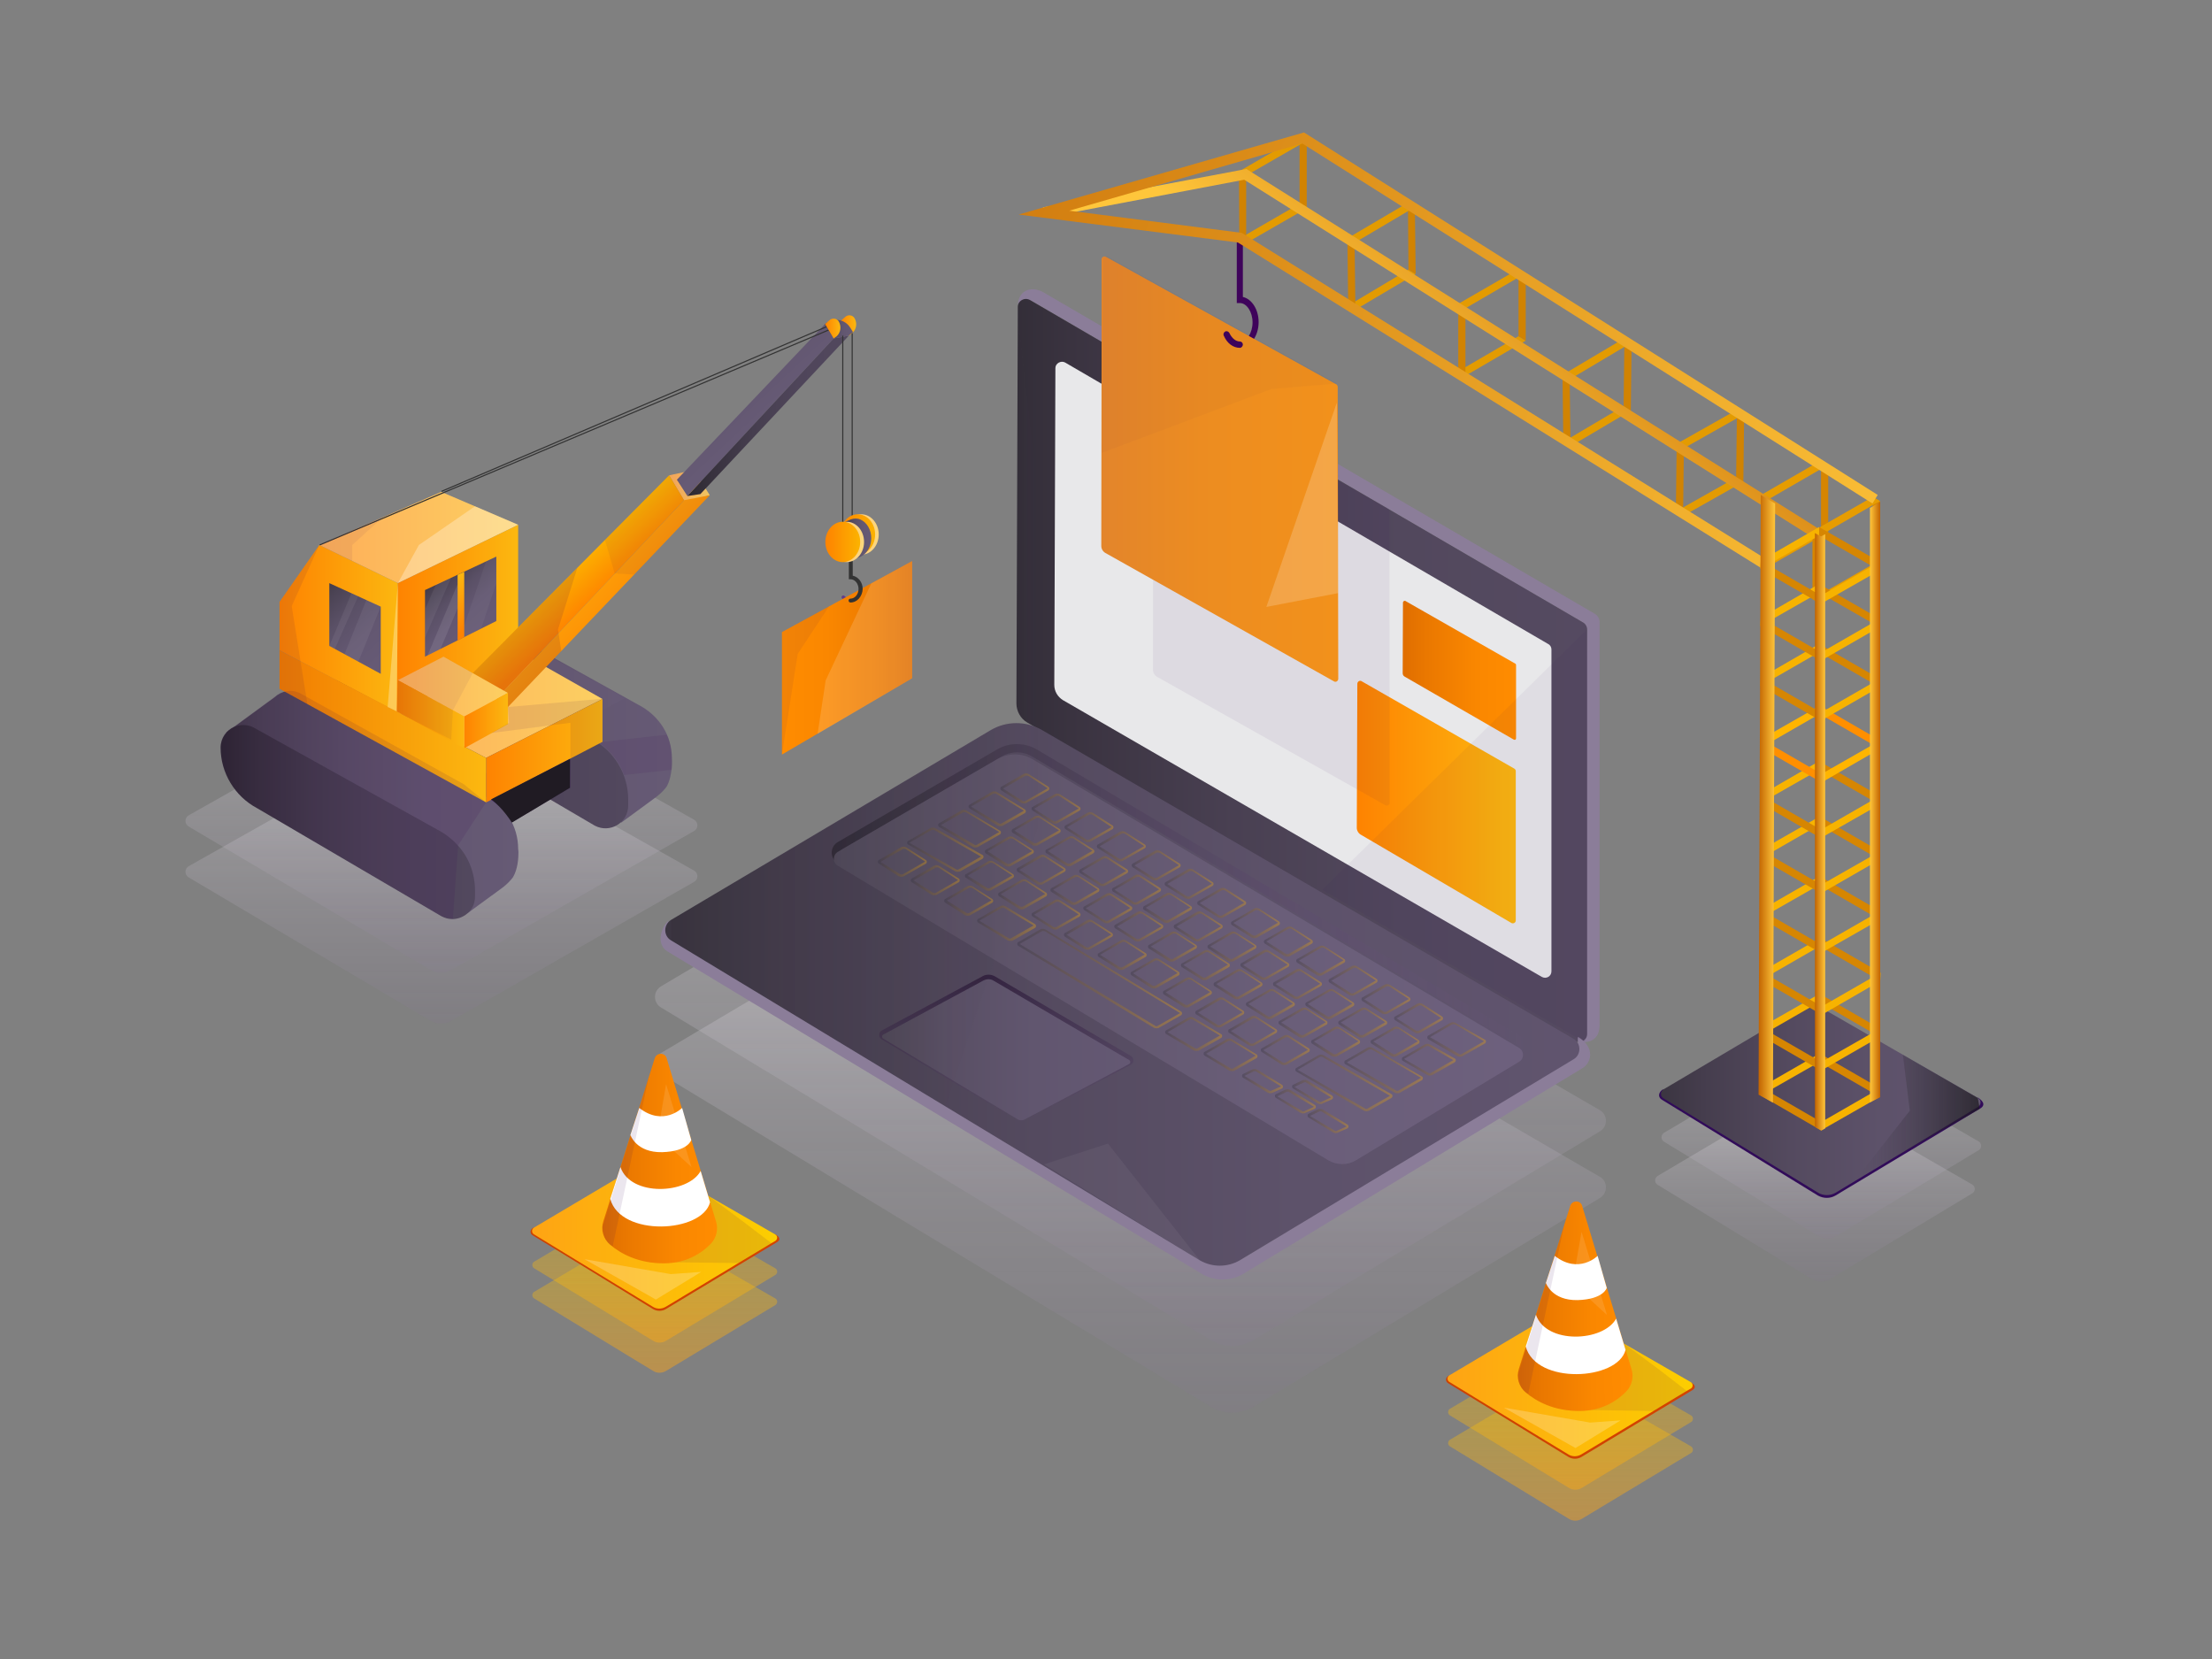 <?xml version="1.0" encoding="utf-8"?>
<!-- Generator: Adobe Illustrator 18.0.0, SVG Export Plug-In . SVG Version: 6.00 Build 0)  -->
<!DOCTYPE svg PUBLIC "-//W3C//DTD SVG 1.1//EN" "http://www.w3.org/Graphics/SVG/1.1/DTD/svg11.dtd">
<svg version="1.1" xmlns="http://www.w3.org/2000/svg" xmlns:xlink="http://www.w3.org/1999/xlink" x="0px" y="0px"
	 viewBox="0 0 800 600" enable-background="new 0 0 800 600" xml:space="preserve">
<rect x="0" y="0" width="800" height="600" fill="#808080" stroke="none"/>
<g id="Layer_1">
	<linearGradient id="SVGID_1_" gradientUnits="userSpaceOnUse" x1="658.646" y1="379.271" x2="658.646" y2="447.929">
		<stop  offset="0" style="stop-color:#FFFFFF;stop-opacity:0.8"/>
		<stop  offset="0.811" style="stop-color:#9B90A5;stop-opacity:0.554"/>
		<stop  offset="0.989" style="stop-color:#847791;stop-opacity:0.5"/>
	</linearGradient>
	<path opacity="0.36" fill="url(#SVGID_1_)" d="M659.1,380.3l56.5,32.5c1.2,0.7,1.2,2.5,0,3.2L664,447.1c-1.9,1.1-4.3,1.1-6.2,0
		l-56-34.2c-1.2-0.7-1.2-2.4,0-3.2l49.5-29.3C653.6,378.9,656.6,378.9,659.1,380.3z"/>
	<linearGradient id="SVGID_2_" gradientUnits="userSpaceOnUse" x1="656.389" y1="394.833" x2="656.389" y2="463.49">
		<stop  offset="0" style="stop-color:#FFFFFF;stop-opacity:0.8"/>
		<stop  offset="0.811" style="stop-color:#9B90A5;stop-opacity:0.554"/>
		<stop  offset="0.989" style="stop-color:#847791;stop-opacity:0.5"/>
	</linearGradient>
	<path opacity="0.36" fill="url(#SVGID_2_)" d="M656.8,395.9l56.5,32.5c1.2,0.7,1.2,2.5,0,3.2l-51.6,31.1c-1.9,1.1-4.3,1.1-6.2,0
		l-56-34.2c-1.2-0.7-1.2-2.4,0-3.2l49.5-29.3C651.4,394.5,654.4,394.5,656.8,395.9z"/>
	<linearGradient id="SVGID_3_" gradientUnits="userSpaceOnUse" x1="408.862" y1="282.713" x2="408.862" y2="486.821">
		<stop  offset="0" style="stop-color:#FFFFFF;stop-opacity:0.8"/>
		<stop  offset="0.811" style="stop-color:#9B90A5;stop-opacity:0.554"/>
		<stop  offset="0.989" style="stop-color:#847791;stop-opacity:0.5"/>
	</linearGradient>
	<path opacity="0.36" fill="url(#SVGID_3_)" d="M378.6,285.3l200,116.2c3,1.7,2.9,6,0,7.7l-125.5,75.6c-4.7,2.7-10.4,2.7-15,0
		L239.1,364.4c-2.9-1.7-3-5.9,0-7.7l120.4-71.4C365.4,281.9,372.7,281.8,378.6,285.3z"/>
	<linearGradient id="SVGID_4_" gradientUnits="userSpaceOnUse" x1="408.862" y1="306.819" x2="408.862" y2="510.927">
		<stop  offset="0" style="stop-color:#FFFFFF;stop-opacity:0.8"/>
		<stop  offset="0.811" style="stop-color:#9B90A5;stop-opacity:0.554"/>
		<stop  offset="0.989" style="stop-color:#847791;stop-opacity:0.5"/>
	</linearGradient>
	<path opacity="0.36" fill="url(#SVGID_4_)" d="M378.6,309.4l200,116.2c3,1.7,2.9,6,0,7.7l-125.5,75.6c-4.7,2.7-10.4,2.7-15,0
		L239.1,388.5c-2.9-1.7-3-5.9,0-7.7l120.4-71.4C365.4,306,372.7,305.9,378.6,309.4z"/>
	<linearGradient id="SVGID_5_" gradientUnits="userSpaceOnUse" x1="567.996" y1="486.148" x2="567.996" y2="538.751">
		<stop  offset="5.376344e-003" style="stop-color:#FCCE00;stop-opacity:0.6"/>
		<stop  offset="0.995" style="stop-color:#FEA414"/>
	</linearGradient>
	<path opacity="0.46" fill="url(#SVGID_5_)" d="M611.6,514.3l-39.5,23.8c-1.5,0.9-3.3,0.9-4.7,0l-8.9-5.4l-34.1-20.8
		c-0.9-0.5-0.9-1.9,0-2.4l37.9-22.5c1.9-1.1,4.2-1.1,6,0l43.3,24.9C612.5,512.4,612.5,513.8,611.6,514.3z"/>
	<linearGradient id="SVGID_6_" gradientUnits="userSpaceOnUse" x1="567.996" y1="497.398" x2="567.996" y2="550.001">
		<stop  offset="5.376344e-003" style="stop-color:#FCCE00;stop-opacity:0.6"/>
		<stop  offset="0.995" style="stop-color:#FEA414"/>
	</linearGradient>
	<path opacity="0.46" fill="url(#SVGID_6_)" d="M611.6,525.5l-39.5,23.8c-1.5,0.9-3.3,0.9-4.7,0l-8.9-5.4l-34.1-20.8
		c-0.9-0.5-0.9-1.9,0-2.4l37.9-22.5c1.9-1.1,4.2-1.1,6,0l43.3,24.9C612.5,523.7,612.5,525,611.6,525.5z"/>
	<linearGradient id="SVGID_7_" gradientUnits="userSpaceOnUse" x1="236.787" y1="432.964" x2="236.787" y2="485.567">
		<stop  offset="5.376344e-003" style="stop-color:#FCCE00;stop-opacity:0.6"/>
		<stop  offset="0.995" style="stop-color:#FEA414"/>
	</linearGradient>
	<path opacity="0.46" fill="url(#SVGID_7_)" d="M280.4,461.1l-39.5,23.8c-1.5,0.9-3.3,0.9-4.7,0l-8.9-5.4l-34.1-20.8
		c-0.9-0.5-0.9-1.9,0-2.4l37.9-22.5c1.9-1.1,4.2-1.1,6,0l43.3,24.9C281.3,459.2,281.3,460.6,280.4,461.1z"/>
	<linearGradient id="SVGID_8_" gradientUnits="userSpaceOnUse" x1="236.787" y1="443.831" x2="236.787" y2="496.435">
		<stop  offset="5.376344e-003" style="stop-color:#FCCE00;stop-opacity:0.6"/>
		<stop  offset="0.995" style="stop-color:#FEA414"/>
	</linearGradient>
	<path opacity="0.46" fill="url(#SVGID_8_)" d="M280.4,472l-39.5,23.8c-1.5,0.9-3.3,0.9-4.7,0l-8.9-5.4l-34.1-20.8
		c-0.9-0.5-0.9-1.9,0-2.4l37.9-22.5c1.9-1.1,4.2-1.1,6,0l43.3,24.9C281.3,470.1,281.3,471.4,280.4,472z"/>
</g>
<g id="Layer_8">
	<path fill="#8B7D99" d="M578.5,224.9v145.3c0.3,7-5.4,7.2-8.2,6.4c0-0.1,0-0.1,0-0.2l3.7-148.5c0-1.2-0.6-2.3-1.7-2.9L373.1,108.8
		c-0.2-0.1-4.7,1.5-4.9,1.4c0-4.8,4.5-7.2,9.3-4.4L576.8,222C577.8,222.6,578.5,223.7,578.5,224.9z"/>
	<linearGradient id="SVGID_9_" gradientUnits="userSpaceOnUse" x1="367.625" y1="242.48" x2="574.043" y2="242.48">
		<stop  offset="0" style="stop-color:#332E38"/>
		<stop  offset="9.401864e-002" style="stop-color:#3A3340"/>
		<stop  offset="0.378" style="stop-color:#494052"/>
		<stop  offset="0.675" style="stop-color:#52485D"/>
		<stop  offset="1" style="stop-color:#554A61"/>
	</linearGradient>
	<path fill="url(#SVGID_9_)" d="M368.1,111l-0.5,143.4c0,2.8,1.5,5.5,3.9,6.9l198.1,115.2c1.9,1.1,4.4-0.3,4.4-2.5V227.6
		c0-1-0.6-2-1.5-2.5L372.5,108.5C370.5,107.4,368.1,108.8,368.1,111z"/>
	<path fill="#E8E8EA" d="M381.7,133.1l-0.4,114.6c0,2.3,1.2,4.3,3.1,5.5l173.2,100.1c1.6,0.9,3.5-0.2,3.5-2V234.9
		c0-0.8-0.4-1.6-1.2-2L385.2,131.1C383.7,130.3,381.7,131.4,381.7,133.1z"/>
	<path fill="#8B7D99" d="M572,386.5l-122.5,74.3c-4.5,2.6-10.1,2.6-14.7,0L241.4,344.1c-3.7-2.2-3-7.7,0.3-11.1
		c0.2,1.2-0.5,6,0.8,6.7l192,115.7c4.5,2.5,10,2.6,14.5,0l121.1-73.5c1.1-0.6,0.3-5.8,0.6-6.9C576.9,378.6,575.8,384.5,572,386.5z"
		/>
	<linearGradient id="SVGID_10_" gradientUnits="userSpaceOnUse" x1="240.575" y1="359.678" x2="571.264" y2="359.678">
		<stop  offset="0" style="stop-color:#3B3541"/>
		<stop  offset="0.132" style="stop-color:#453D4D"/>
		<stop  offset="0.405" style="stop-color:#544A5F"/>
		<stop  offset="0.688" style="stop-color:#5D526A"/>
		<stop  offset="1" style="stop-color:#60546E"/>
	</linearGradient>
	<path fill="url(#SVGID_10_)" d="M376.8,264l192.3,111.7c2.8,1.6,2.8,5.8,0,7.4l-120.7,72.7c-4.5,2.6-10,2.6-14.5,0L242.7,340.1
		c-2.8-1.6-2.8-5.7,0-7.4l115.7-68.7C364.1,260.7,371.1,260.7,376.8,264z"/>
	<linearGradient id="SVGID_11_" gradientUnits="userSpaceOnUse" x1="300.829" y1="344.787" x2="553.097" y2="344.787">
		<stop  offset="0" style="stop-color:#000000"/>
		<stop  offset="0.159" style="stop-color:#120C17;stop-opacity:0.841"/>
		<stop  offset="0.492" style="stop-color:#412952;stop-opacity:0.507"/>
		<stop  offset="0.97" style="stop-color:#8C59B1;stop-opacity:2.976298e-002"/>
		<stop  offset="1" style="stop-color:#915CB7;stop-opacity:0"/>
	</linearGradient>
	<path opacity="0.31" fill="url(#SVGID_11_)" d="M486.1,420.4c-2,0-3.9-0.5-5.6-1.5L303,312.2c-1.3-0.8-2.2-2.2-2.2-3.8
		c0-1.6,0.8-3,2.1-3.8l57.8-33.6c4.2-2.5,9.7-2.5,14-0.1l176.2,104.5c1.4,0.8,2.2,2.2,2.2,3.8s-0.8,3-2.2,3.8l-59.1,35.7
		C490.1,419.8,488.1,420.4,486.1,420.4z M367.8,272.1c-1.9,0-3.9,0.5-5.5,1.5l-57.8,33.6c-0.6,0.4-0.7,1-0.7,1.2
		c0,0.2,0.1,0.8,0.7,1.2L482,416.3c2.5,1.4,5.8,1.5,8.3,0l59.1-35.7c0.7-0.4,0.7-1,0.7-1.2s-0.1-0.9-0.7-1.2L373.3,273.6
		C371.6,272.6,369.8,272.1,367.8,272.1z"/>
	<linearGradient id="SVGID_12_" gradientUnits="userSpaceOnUse" x1="301.57" y1="346.993" x2="550.873" y2="346.993">
		<stop  offset="0" style="stop-color:#514959"/>
		<stop  offset="3.783870e-002" style="stop-color:#534B5C"/>
		<stop  offset="0.34" style="stop-color:#62576E"/>
		<stop  offset="0.655" style="stop-color:#6A5E79"/>
		<stop  offset="1" style="stop-color:#6D607D"/>
	</linearGradient>
	<path fill="url(#SVGID_12_)" d="M373.3,274.5L549.4,379c1.9,1.1,1.9,3.9,0,5l-59.1,35.7c-3,1.8-6.8,1.7-9.8,0L303,313.1
		c-1.9-1.1-1.9-3.9,0-5l57.8-33.6C364.7,272.3,369.4,272.3,373.3,274.5z"/>
	<linearGradient id="SVGID_13_" gradientUnits="userSpaceOnUse" x1="363.975" y1="352.356" x2="363.975" y2="405.578">
		<stop  offset="1.075269e-002" style="stop-color:#160024;stop-opacity:0.5"/>
		<stop  offset="0.341" style="stop-color:#2A113B;stop-opacity:0.333"/>
		<stop  offset="1" style="stop-color:#5B3A73;stop-opacity:0"/>
	</linearGradient>
	<path fill="url(#SVGID_13_)" d="M369.4,405.6c-0.7,0-1.3-0.2-1.9-0.5l-48.6-29.2c-0.6-0.3-0.9-0.9-0.9-1.6c0-0.7,0.3-1.3,0.9-1.6
		l36.4-19.6c1.3-0.8,3.1-0.8,4.5,0l49.2,28.8c0.6,0.3,0.9,1,0.9,1.6c0,0.7-0.4,1.3-1,1.6l-37.8,20
		C370.7,405.4,370.1,405.6,369.4,405.6z M320.5,374.2l48.1,28.9c0.4,0.3,1.1,0.3,1.5,0l37.2-19.8l-48.7-28.5c-0.7-0.4-1.6-0.4-2.3,0
		L320.5,374.2z"/>
	<linearGradient id="SVGID_14_" gradientUnits="userSpaceOnUse" x1="319.087" y1="379.7" x2="408.862" y2="379.7">
		<stop  offset="0" style="stop-color:#4F4757"/>
		<stop  offset="0.259" style="stop-color:#594F64"/>
		<stop  offset="0.612" style="stop-color:#61566F"/>
		<stop  offset="1" style="stop-color:#645873"/>
	</linearGradient>
	<path fill="url(#SVGID_14_)" d="M359.2,354.6l49.2,28.8c0.5,0.3,0.5,1.1,0,1.4l-37.7,20c-0.8,0.5-1.9,0.5-2.7,0l-48.6-29.2
		c-0.5-0.3-0.5-1.1,0-1.4l36.3-19.6C356.9,354,358.2,354,359.2,354.6z"/>
	<path fill="#004431" d="M478.2,181.4c-1.5,0-2.8-1.9-2.8-4.2s1.2-4.2,2.8-4.2c1.5,0,2.8,1.9,2.8,4.2S479.7,181.4,478.2,181.4z
		 M478.2,173.3c-1.3,0-2.4,1.7-2.4,3.8s1.1,3.8,2.4,3.8s2.4-1.7,2.4-3.8S479.5,173.3,478.2,173.3z"/>
	<ellipse fill="#004431" cx="478.2" cy="177.2" rx="1.9" ry="2.9"/>
	<path fill="#3F035B" d="M448.4,125.8c-0.6,0-1.1-0.5-1.1-1.1s0.5-1.1,1.1-1.1c2.5,0,4.6-3.2,4.6-7s-2.1-7-4.6-7h-1.1V85.9
		c0-0.6,0.5-1.1,1.1-1.1s1.1,0.5,1.1,1.1v21.5c3.2,0.7,5.7,4.5,5.7,9.1C455.2,121.6,452.1,125.8,448.4,125.8z"/>
	<linearGradient id="SVGID_15_" gradientUnits="userSpaceOnUse" x1="490.711" y1="290.037" x2="548.197" y2="290.037">
		<stop  offset="5.376344e-003" style="stop-color:#FE8301"/>
		<stop  offset="1" style="stop-color:#FCB810"/>
	</linearGradient>
	<path fill="url(#SVGID_15_)" d="M490.9,247.3l-0.2,52.1c0,1,0.6,2,1.5,2.5l54.4,31.9c0.7,0.4,1.6-0.1,1.6-0.9v-54
		c0-0.4-0.2-0.7-0.5-0.9l-55.2-31.6C491.8,245.9,490.9,246.5,490.9,247.3z"/>
	<path opacity="6.000000e-002" fill="#390156" d="M417.1,138.6L417,242.3c0,1,0.6,2,1.5,2.5l82.5,46.4c0.7,0.4,1.6-0.1,1.6-0.9
		l-0.1-105.6c0-0.4-0.2-0.7-0.5-0.9l-83.3-46.1C418,137.3,417.1,137.8,417.1,138.6z"/>
	<linearGradient id="SVGID_16_" gradientUnits="userSpaceOnUse" x1="398.357" y1="169.613" x2="483.976" y2="169.613">
		<stop  offset="0" style="stop-color:#E3852B"/>
		<stop  offset="0.48" style="stop-color:#ED8D20"/>
		<stop  offset="1" style="stop-color:#F2911B"/>
	</linearGradient>
	<path fill="url(#SVGID_16_)" d="M484,245.5c0,0.8-0.9,1.4-1.6,0.9L399.8,200c-0.9-0.5-1.5-1.5-1.5-2.5l0.1-67.8l0-35.9
		c0-0.8,0.9-1.3,1.6-0.9l82.9,45.9l0.4,0.2c0.3,0.2,0.5,0.6,0.5,0.9L484,245.5z"/>
	<linearGradient id="SVGID_17_" gradientUnits="userSpaceOnUse" x1="507.353" y1="242.48" x2="548.329" y2="242.48">
		<stop  offset="0" style="stop-color:#E06E00"/>
		<stop  offset="0.213" style="stop-color:#EA7800"/>
		<stop  offset="0.65" style="stop-color:#FA8700"/>
		<stop  offset="1" style="stop-color:#FF8C00"/>
	</linearGradient>
	<path fill="url(#SVGID_17_)" d="M507.4,217.9l-0.1,25.6c0,0.5,0.3,1,0.7,1.2l39.5,22.8c0.4,0.2,0.8,0,0.8-0.5v-26.5
		c0-0.2-0.1-0.4-0.3-0.5l-39.8-22.7C507.9,217.2,507.4,217.5,507.4,217.9z"/>
	<path fill="#3F035B" d="M448.4,125.8c-2.4,0-4.6-1.6-5.8-4.4c-0.3-0.6,0-1.2,0.5-1.5c0.6-0.3,1.2,0,1.5,0.5
		c0.9,1.9,2.3,3.1,3.8,3.1c0.6,0,1.1,0.5,1.1,1.1S449,125.8,448.4,125.8z"/>
</g>
<g id="Layer_6">
	<path opacity="3.000000e-002" fill="#390156" d="M483.5,138.7l-23.7,2l-61.4,23.1l0.6-70.1c0-0.8,0.9-1.3,1.6-0.9L483.5,138.7z"/>
	<polygon opacity="0.19" fill="#FFFFFF" points="483.5,145.6 484,214.5 458,219.5 	"/>
	<linearGradient id="SVGID_18_" gradientUnits="userSpaceOnUse" x1="242.669" y1="258.34" x2="385.466" y2="258.34">
		<stop  offset="1.075269e-002" style="stop-color:#1B1A1C;stop-opacity:0.7"/>
		<stop  offset="0.32" style="stop-color:#242227;stop-opacity:0.478"/>
		<stop  offset="0.862" style="stop-color:#3E3744;stop-opacity:8.785713e-002"/>
		<stop  offset="0.984" style="stop-color:#443D4C;stop-opacity:0"/>
	</linearGradient>
	<polygon opacity="0.15" fill="url(#SVGID_18_)" points="368.4,116.6 367.6,254.4 371.6,261.2 364,261.2 242.7,332.7 242.7,340.1 
		341.9,400.1 385.5,269.3 	"/>
	<polygon opacity="5.000000e-002" fill="#FFFFFF" points="377.6,421.1 434,455.9 400.7,413.6 	"/>
	<polygon opacity="5.000000e-002" fill="#390156" points="574,227.6 478.2,321.8 573.1,376.9 574,373.9 	"/>
</g>
<g id="Layer_7">
	<linearGradient id="SVGID_19_" gradientUnits="userSpaceOnUse" x1="468.445" y1="391.598" x2="503.559" y2="391.598">
		<stop  offset="5.376344e-003" style="stop-color:#2E2D3A"/>
		<stop  offset="1" style="stop-color:#FFB000"/>
	</linearGradient>
	<path opacity="0.31" fill="url(#SVGID_19_)" d="M494.2,401.9c-0.3,0-0.6-0.1-0.9-0.2l-24.4-14.1c-0.3-0.1-0.4-0.4-0.4-0.7
		c0-0.3,0.1-0.6,0.4-0.7l7.8-4.5c0.6-0.4,1.5-0.4,2.1,0l24.4,14c0.3,0.1,0.4,0.4,0.4,0.7s-0.2,0.6-0.4,0.7l-8.1,4.6
		C494.8,401.8,494.5,401.9,494.2,401.9z M477.7,382.2c-0.2,0-0.4,0.1-0.6,0.2l-7.8,4.5l24.4,14c0.3,0.2,0.6,0.2,0.9,0l8.1-4.6
		l-24.4-14C478.2,382.2,477.9,382.2,477.7,382.2z"/>
	<linearGradient id="SVGID_20_" gradientUnits="userSpaceOnUse" x1="328.062" y1="307.274" x2="355.681" y2="307.274">
		<stop  offset="5.376344e-003" style="stop-color:#2E2D3A"/>
		<stop  offset="1" style="stop-color:#FFB000"/>
	</linearGradient>
	<path opacity="0.31" fill="url(#SVGID_20_)" d="M346.3,315.3c-0.3,0-0.6-0.1-0.9-0.2l-16.9-9.6c-0.3-0.1-0.4-0.4-0.4-0.7
		c0-0.3,0.1-0.6,0.4-0.7l7.8-4.5c0.6-0.4,1.5-0.4,2.1,0l16.9,9.6c0.3,0.1,0.4,0.4,0.4,0.7s-0.2,0.6-0.4,0.7l-8.1,4.6
		C346.9,315.2,346.6,315.3,346.3,315.3z M337.3,300.1c-0.2,0-0.4,0.1-0.6,0.2l-7.8,4.5l16.9,9.6c0.3,0.2,0.6,0.2,0.9,0l8.1-4.6
		l-16.9-9.6C337.8,300.1,337.6,300.1,337.3,300.1z"/>
	<linearGradient id="SVGID_21_" gradientUnits="userSpaceOnUse" x1="339.377" y1="299.635" x2="362.15" y2="299.635">
		<stop  offset="5.376344e-003" style="stop-color:#2E2D3A"/>
		<stop  offset="1" style="stop-color:#FFB000"/>
	</linearGradient>
	<path opacity="0.31" fill="url(#SVGID_21_)" d="M352.7,306.5c-0.3,0-0.6-0.1-0.9-0.2l-12.1-7.2c-0.2-0.1-0.4-0.4-0.4-0.7
		c0-0.3,0.1-0.6,0.4-0.7l7.8-4.5c0.6-0.4,1.5-0.4,2.1,0l12,7.2c0.3,0.1,0.4,0.4,0.4,0.7c0,0.3-0.2,0.6-0.4,0.7l-8.1,4.6
		C353.4,306.4,353.1,306.5,352.7,306.5z M348.7,293.7c-0.2,0-0.4,0.1-0.6,0.2l-7.8,4.5l12.1,7.1c0.3,0.2,0.6,0.2,0.9,0l8.1-4.6
		l-12-7.1C349.1,293.7,348.9,293.7,348.7,293.7z"/>
	<linearGradient id="SVGID_22_" gradientUnits="userSpaceOnUse" x1="350.34" y1="292.439" x2="371.065" y2="292.439">
		<stop  offset="5.376344e-003" style="stop-color:#2E2D3A"/>
		<stop  offset="1" style="stop-color:#FFB000"/>
	</linearGradient>
	<path opacity="0.31" fill="url(#SVGID_22_)" d="M361.7,298.8c-0.3,0-0.6-0.1-0.9-0.2l-10.1-6.2c-0.2-0.1-0.4-0.4-0.4-0.7
		c0-0.3,0.1-0.6,0.4-0.7l7.8-4.5c0.6-0.4,1.5-0.4,2.1,0l10,6.2c0.2,0.1,0.4,0.4,0.4,0.7c0,0.3-0.2,0.6-0.4,0.7l-8.1,4.6
		C362.3,298.7,362,298.8,361.7,298.8z M359.6,287c-0.2,0-0.4,0.1-0.6,0.2l-7.8,4.5l10.1,6.1c0.3,0.1,0.6,0.2,0.9,0l8.1-4.6l-10-6.1
		C360.1,287,359.8,287,359.6,287z"/>
	<linearGradient id="SVGID_23_" gradientUnits="userSpaceOnUse" x1="361.888" y1="285.151" x2="379.607" y2="285.151">
		<stop  offset="5.376344e-003" style="stop-color:#2E2D3A"/>
		<stop  offset="1" style="stop-color:#FFB000"/>
	</linearGradient>
	<path opacity="0.31" fill="url(#SVGID_23_)" d="M370.2,290.6c-0.3,0-0.6-0.1-0.9-0.2l-7.1-4.5c-0.2-0.1-0.4-0.4-0.4-0.7
		c0-0.3,0.1-0.6,0.4-0.7l7.8-4.5c0.6-0.4,1.5-0.4,2.1,0l7,4.5c0.2,0.1,0.4,0.4,0.4,0.7c0,0.3-0.2,0.6-0.4,0.7l-8.1,4.6
		C370.8,290.6,370.5,290.6,370.2,290.6z M371.2,280.5c-0.2,0-0.4,0.1-0.6,0.2l-7.8,4.5l7.1,4.5c0.2,0.1,0.6,0.1,0.9,0l8.1-4.6
		l-7-4.5C371.6,280.6,371.4,280.5,371.2,280.5z"/>
	<linearGradient id="SVGID_24_" gradientUnits="userSpaceOnUse" x1="373.157" y1="292.439" x2="390.876" y2="292.439">
		<stop  offset="5.376344e-003" style="stop-color:#2E2D3A"/>
		<stop  offset="1" style="stop-color:#FFB000"/>
	</linearGradient>
	<path opacity="0.31" fill="url(#SVGID_24_)" d="M381.5,297.9c-0.3,0-0.6-0.1-0.9-0.2l-7.1-4.5c-0.2-0.1-0.4-0.4-0.4-0.7
		c0-0.3,0.1-0.6,0.4-0.7l7.8-4.5c0.6-0.4,1.5-0.4,2.1,0l7,4.5c0.2,0.1,0.4,0.4,0.4,0.7c0,0.3-0.2,0.6-0.4,0.7l-8.1,4.6
		C382.1,297.8,381.8,297.9,381.5,297.9z M382.4,287.8c-0.2,0-0.4,0.1-0.6,0.2l-7.8,4.5l7.1,4.5c0.2,0.1,0.6,0.1,0.9,0l8.1-4.6
		l-7-4.5C382.9,287.9,382.7,287.8,382.4,287.8z"/>
	<linearGradient id="SVGID_25_" gradientUnits="userSpaceOnUse" x1="385.043" y1="299.128" x2="402.762" y2="299.128">
		<stop  offset="5.376344e-003" style="stop-color:#2E2D3A"/>
		<stop  offset="1" style="stop-color:#FFB000"/>
	</linearGradient>
	<path opacity="0.31" fill="url(#SVGID_25_)" d="M393.4,304.6c-0.3,0-0.6-0.1-0.9-0.2l-7.1-4.5c-0.2-0.1-0.4-0.4-0.4-0.7
		s0.1-0.6,0.4-0.7l7.8-4.5c0.6-0.4,1.5-0.4,2.1,0l7,4.5c0.2,0.1,0.4,0.4,0.4,0.7s-0.2,0.6-0.4,0.7l-8.1,4.6
		C394,304.5,393.7,304.6,393.4,304.6z M394.3,294.5c-0.2,0-0.4,0.1-0.6,0.2l-7.8,4.5l7.1,4.5c0.2,0.1,0.6,0.1,0.9,0l8.1-4.6l-7-4.5
		C394.8,294.5,394.5,294.5,394.3,294.5z"/>
	<linearGradient id="SVGID_26_" gradientUnits="userSpaceOnUse" x1="396.825" y1="306.029" x2="414.544" y2="306.029">
		<stop  offset="5.376344e-003" style="stop-color:#2E2D3A"/>
		<stop  offset="1" style="stop-color:#FFB000"/>
	</linearGradient>
	<path opacity="0.31" fill="url(#SVGID_26_)" d="M405.1,311.5c-0.3,0-0.6-0.1-0.9-0.2l-7.1-4.5c-0.2-0.1-0.4-0.4-0.4-0.7
		s0.1-0.6,0.4-0.7l7.8-4.5c0.6-0.4,1.5-0.4,2.1,0l7,4.5c0.2,0.1,0.4,0.4,0.4,0.7c0,0.3-0.2,0.6-0.4,0.7l-8.1,4.6
		C405.8,311.4,405.4,311.5,405.1,311.5z M406.1,301.4c-0.2,0-0.4,0.1-0.6,0.2l-7.8,4.5l7.1,4.5c0.2,0.1,0.6,0.1,0.9,0l8.1-4.6
		l-7-4.5C406.5,301.4,406.3,301.4,406.1,301.4z"/>
	<linearGradient id="SVGID_27_" gradientUnits="userSpaceOnUse" x1="409.399" y1="312.962" x2="427.118" y2="312.962">
		<stop  offset="5.376344e-003" style="stop-color:#2E2D3A"/>
		<stop  offset="1" style="stop-color:#FFB000"/>
	</linearGradient>
	<path opacity="0.31" fill="url(#SVGID_27_)" d="M417.7,318.4c-0.3,0-0.6-0.1-0.9-0.2l-7.1-4.5c-0.2-0.1-0.4-0.4-0.4-0.7
		c0-0.3,0.1-0.6,0.4-0.7l7.8-4.5c0.6-0.4,1.5-0.4,2.1,0l7,4.5c0.2,0.1,0.4,0.4,0.4,0.7c0,0.3-0.2,0.6-0.4,0.7l-8.1,4.6
		C418.3,318.4,418,318.4,417.7,318.4z M418.7,308.3c-0.2,0-0.4,0.1-0.6,0.2l-7.8,4.5l7.1,4.5c0.2,0.1,0.6,0.1,0.9,0l8.1-4.6l-7-4.5
		C419.1,308.4,418.9,308.3,418.7,308.3z"/>
	<linearGradient id="SVGID_28_" gradientUnits="userSpaceOnUse" x1="421.285" y1="319.651" x2="439.004" y2="319.651">
		<stop  offset="5.376344e-003" style="stop-color:#2E2D3A"/>
		<stop  offset="1" style="stop-color:#FFB000"/>
	</linearGradient>
	<path opacity="0.31" fill="url(#SVGID_28_)" d="M429.6,325.1c-0.3,0-0.6-0.1-0.9-0.2l-7.1-4.5c-0.2-0.1-0.4-0.4-0.4-0.7
		c0-0.3,0.1-0.6,0.4-0.7l7.8-4.5c0.6-0.4,1.5-0.4,2.1,0l7,4.5c0.2,0.1,0.4,0.4,0.4,0.7c0,0.3-0.2,0.6-0.4,0.7l-8.1,4.6
		C430.2,325.1,429.9,325.1,429.6,325.1z M430.6,315c-0.2,0-0.4,0.1-0.6,0.2l-7.8,4.5l7.1,4.5c0.2,0.1,0.6,0.1,0.9,0l8.1-4.6l-7-4.5
		C431,315.1,430.8,315,430.6,315z"/>
	<linearGradient id="SVGID_29_" gradientUnits="userSpaceOnUse" x1="433.067" y1="326.551" x2="450.786" y2="326.551">
		<stop  offset="5.376344e-003" style="stop-color:#2E2D3A"/>
		<stop  offset="1" style="stop-color:#FFB000"/>
	</linearGradient>
	<path opacity="0.31" fill="url(#SVGID_29_)" d="M441.4,332c-0.3,0-0.6-0.1-0.9-0.2l-7.1-4.5c-0.2-0.1-0.4-0.4-0.4-0.7
		c0-0.3,0.1-0.6,0.4-0.7l7.8-4.5c0.6-0.4,1.5-0.4,2.1,0l7,4.5c0.2,0.1,0.4,0.4,0.4,0.7s-0.2,0.6-0.4,0.7l-8.1,4.6
		C442,332,441.7,332,441.4,332z M442.3,321.9c-0.2,0-0.4,0.1-0.6,0.2l-7.8,4.5l7.1,4.5c0.2,0.1,0.6,0.1,0.9,0l8.1-4.6l-7-4.5
		C442.8,322,442.6,321.9,442.3,321.9z"/>
	<linearGradient id="SVGID_30_" gradientUnits="userSpaceOnUse" x1="445.249" y1="333.797" x2="462.969" y2="333.797">
		<stop  offset="5.376344e-003" style="stop-color:#2E2D3A"/>
		<stop  offset="1" style="stop-color:#FFB000"/>
	</linearGradient>
	<path opacity="0.31" fill="url(#SVGID_30_)" d="M453.6,339.3c-0.3,0-0.6-0.1-0.9-0.2l-7.1-4.5c-0.2-0.1-0.4-0.4-0.4-0.7
		c0-0.3,0.1-0.6,0.4-0.7l7.8-4.5c0.6-0.4,1.5-0.4,2.1,0l7,4.5c0.2,0.1,0.4,0.4,0.4,0.7c0,0.3-0.2,0.6-0.4,0.7l-8.1,4.6
		C454.2,339.2,453.9,339.3,453.6,339.3z M454.5,329.1c-0.2,0-0.4,0.1-0.6,0.2l-7.8,4.5l7.1,4.5c0.2,0.1,0.6,0.1,0.9,0l8.1-4.6
		l-7-4.5C455,329.2,454.8,329.1,454.5,329.1z"/>
	<linearGradient id="SVGID_31_" gradientUnits="userSpaceOnUse" x1="457.135" y1="340.486" x2="474.853" y2="340.486">
		<stop  offset="5.376344e-003" style="stop-color:#2E2D3A"/>
		<stop  offset="1" style="stop-color:#FFB000"/>
	</linearGradient>
	<path opacity="0.31" fill="url(#SVGID_31_)" d="M465.5,346c-0.3,0-0.6-0.1-0.9-0.2l-7.1-4.5c-0.2-0.1-0.4-0.4-0.4-0.7
		s0.1-0.6,0.4-0.7l7.8-4.5c0.6-0.4,1.5-0.4,2.1,0l7,4.5c0.2,0.1,0.4,0.4,0.4,0.7c0,0.3-0.2,0.6-0.4,0.7l-8.1,4.6
		C466.1,345.9,465.8,346,465.5,346z M466.4,335.8c-0.2,0-0.4,0.1-0.6,0.2l-7.8,4.5l7.1,4.5c0.2,0.1,0.6,0.1,0.9,0l8.1-4.6l-7-4.5
		C466.9,335.9,466.6,335.8,466.4,335.8z"/>
	<linearGradient id="SVGID_32_" gradientUnits="userSpaceOnUse" x1="468.917" y1="347.387" x2="486.636" y2="347.387">
		<stop  offset="5.376344e-003" style="stop-color:#2E2D3A"/>
		<stop  offset="1" style="stop-color:#FFB000"/>
	</linearGradient>
	<path opacity="0.31" fill="url(#SVGID_32_)" d="M477.2,352.9c-0.3,0-0.6-0.1-0.9-0.2l-7.1-4.5c-0.2-0.1-0.4-0.4-0.4-0.7
		c0-0.3,0.1-0.6,0.4-0.7l7.8-4.5c0.6-0.4,1.5-0.4,2.1,0l7,4.5c0.2,0.1,0.4,0.4,0.4,0.7c0,0.3-0.2,0.6-0.4,0.7l-8.1,4.6
		C477.8,352.8,477.5,352.9,477.2,352.9z M478.2,342.7c-0.2,0-0.4,0.1-0.6,0.2l-7.8,4.5l7.1,4.5c0.2,0.1,0.6,0.1,0.9,0l8.1-4.6
		l-7-4.5C478.6,342.8,478.4,342.7,478.2,342.7z"/>
	<linearGradient id="SVGID_33_" gradientUnits="userSpaceOnUse" x1="480.586" y1="354.614" x2="498.305" y2="354.614">
		<stop  offset="5.376344e-003" style="stop-color:#2E2D3A"/>
		<stop  offset="1" style="stop-color:#FFB000"/>
	</linearGradient>
	<path opacity="0.31" fill="url(#SVGID_33_)" d="M488.9,360.1c-0.3,0-0.6-0.1-0.9-0.2l-7.1-4.5c-0.2-0.1-0.4-0.4-0.4-0.7
		c0-0.3,0.1-0.6,0.4-0.7l7.8-4.5c0.6-0.4,1.5-0.4,2.1,0l7,4.5c0.2,0.1,0.4,0.4,0.4,0.7c0,0.3-0.2,0.6-0.4,0.7l-8.1,4.6
		C489.5,360,489.2,360.1,488.9,360.1z M489.9,350c-0.2,0-0.4,0.1-0.6,0.2l-7.8,4.5l7.1,4.5c0.2,0.1,0.6,0.1,0.9,0l8.1-4.6l-7-4.5
		C490.3,350,490.1,350,489.9,350z"/>
	<linearGradient id="SVGID_34_" gradientUnits="userSpaceOnUse" x1="492.472" y1="361.304" x2="510.19" y2="361.304">
		<stop  offset="5.376344e-003" style="stop-color:#2E2D3A"/>
		<stop  offset="1" style="stop-color:#FFB000"/>
	</linearGradient>
	<path opacity="0.31" fill="url(#SVGID_34_)" d="M500.8,366.8c-0.3,0-0.6-0.1-0.9-0.2l-7.1-4.5c-0.2-0.1-0.4-0.4-0.4-0.7
		c0-0.3,0.1-0.6,0.4-0.7l7.8-4.5c0.6-0.4,1.5-0.4,2.1,0l7,4.5c0.2,0.1,0.4,0.4,0.4,0.7c0,0.3-0.2,0.6-0.4,0.7l-8.1,4.6
		C501.4,366.7,501.1,366.8,500.8,366.8z M501.8,356.7c-0.2,0-0.4,0.1-0.6,0.2l-7.8,4.5l7.1,4.5c0.2,0.1,0.6,0.1,0.9,0l8.1-4.6
		l-7-4.5C502.2,356.7,502,356.7,501.8,356.7z"/>
	<linearGradient id="SVGID_35_" gradientUnits="userSpaceOnUse" x1="504.254" y1="368.205" x2="521.973" y2="368.205">
		<stop  offset="5.376344e-003" style="stop-color:#2E2D3A"/>
		<stop  offset="1" style="stop-color:#FFB000"/>
	</linearGradient>
	<path opacity="0.31" fill="url(#SVGID_35_)" d="M512.6,373.7c-0.3,0-0.6-0.1-0.9-0.2l-7.1-4.5c-0.2-0.1-0.4-0.4-0.4-0.7
		c0-0.3,0.1-0.6,0.4-0.7l7.8-4.5c0.6-0.4,1.5-0.4,2.1,0l7,4.5c0.2,0.1,0.4,0.4,0.4,0.7c0,0.3-0.2,0.6-0.4,0.7l-8.1,4.6
		C513.2,373.6,512.9,373.7,512.6,373.7z M513.5,363.6c-0.2,0-0.4,0.1-0.6,0.2l-7.8,4.5l7.1,4.5c0.2,0.1,0.6,0.1,0.9,0l8.1-4.6
		l-7-4.5C514,363.6,513.8,363.6,513.5,363.6z"/>
	<linearGradient id="SVGID_36_" gradientUnits="userSpaceOnUse" x1="424.631" y1="335.022" x2="442.35" y2="335.022">
		<stop  offset="5.376344e-003" style="stop-color:#2E2D3A"/>
		<stop  offset="1" style="stop-color:#FFB000"/>
	</linearGradient>
	<path opacity="0.31" fill="url(#SVGID_36_)" d="M432.9,340.5c-0.3,0-0.6-0.1-0.9-0.2l-7.1-4.5c-0.2-0.1-0.4-0.4-0.4-0.7
		c0-0.3,0.1-0.6,0.4-0.7l7.8-4.5c0.6-0.4,1.5-0.4,2.1,0l7,4.5c0.2,0.1,0.4,0.4,0.4,0.7s-0.2,0.6-0.4,0.7l-8.1,4.6
		C433.6,340.4,433.3,340.5,432.9,340.5z M433.9,330.4c-0.2,0-0.4,0.1-0.6,0.2l-7.8,4.5l7.1,4.5c0.2,0.1,0.6,0.2,0.9,0l8.1-4.6
		l-7-4.5C434.3,330.4,434.1,330.4,433.9,330.4z"/>
	<linearGradient id="SVGID_37_" gradientUnits="userSpaceOnUse" x1="436.813" y1="342.266" x2="454.532" y2="342.266">
		<stop  offset="5.376344e-003" style="stop-color:#2E2D3A"/>
		<stop  offset="1" style="stop-color:#FFB000"/>
	</linearGradient>
	<path opacity="0.31" fill="url(#SVGID_37_)" d="M445.1,347.8c-0.3,0-0.6-0.1-0.9-0.2l-7.1-4.5c-0.2-0.1-0.4-0.4-0.4-0.7
		c0-0.3,0.1-0.6,0.4-0.7l7.8-4.5c0.6-0.4,1.5-0.4,2.1,0l7,4.5c0.2,0.1,0.4,0.4,0.4,0.7c0,0.3-0.2,0.6-0.4,0.7l-8.1,4.6
		C445.7,347.7,445.4,347.8,445.1,347.8z M446.1,337.6c-0.2,0-0.4,0.1-0.6,0.2l-7.8,4.5l7.1,4.5c0.2,0.1,0.6,0.1,0.9,0l8.1-4.6
		l-7-4.5C446.5,337.7,446.3,337.6,446.1,337.6z"/>
	<linearGradient id="SVGID_38_" gradientUnits="userSpaceOnUse" x1="448.698" y1="348.956" x2="466.418" y2="348.956">
		<stop  offset="5.376344e-003" style="stop-color:#2E2D3A"/>
		<stop  offset="1" style="stop-color:#FFB000"/>
	</linearGradient>
	<path opacity="0.31" fill="url(#SVGID_38_)" d="M457,354.4c-0.3,0-0.6-0.1-0.9-0.2l-7.1-4.5c-0.2-0.1-0.4-0.4-0.4-0.7
		c0-0.3,0.1-0.6,0.4-0.7l7.8-4.5c0.6-0.4,1.5-0.4,2.1,0l7,4.5c0.2,0.1,0.4,0.4,0.4,0.7c0,0.3-0.2,0.6-0.4,0.7l-8.1,4.6
		C457.6,354.4,457.3,354.4,457,354.4z M458,344.3c-0.2,0-0.4,0.1-0.6,0.2l-7.8,4.5l7.1,4.5c0.2,0.1,0.6,0.1,0.9,0l8.1-4.6l-7-4.5
		C458.4,344.4,458.2,344.3,458,344.3z"/>
	<linearGradient id="SVGID_39_" gradientUnits="userSpaceOnUse" x1="460.48" y1="355.857" x2="478.2" y2="355.857">
		<stop  offset="5.376344e-003" style="stop-color:#2E2D3A"/>
		<stop  offset="1" style="stop-color:#FFB000"/>
	</linearGradient>
	<path opacity="0.31" fill="url(#SVGID_39_)" d="M468.8,361.3c-0.3,0-0.6-0.1-0.9-0.2l-7.1-4.5c-0.2-0.1-0.4-0.4-0.4-0.7
		c0-0.3,0.1-0.6,0.4-0.7l7.8-4.5c0.6-0.4,1.5-0.4,2.1,0l7,4.5c0.2,0.1,0.4,0.4,0.4,0.7c0,0.3-0.2,0.6-0.4,0.7l-8.1,4.6
		C469.4,361.3,469.1,361.3,468.8,361.3z M469.8,351.2c-0.2,0-0.4,0.1-0.6,0.2l-7.8,4.5l7.1,4.5c0.2,0.1,0.6,0.1,0.9,0l8.1-4.6
		l-7-4.5C470.2,351.3,470,351.2,469.8,351.2z"/>
	<linearGradient id="SVGID_40_" gradientUnits="userSpaceOnUse" x1="472.149" y1="363.084" x2="489.868" y2="363.084">
		<stop  offset="5.376344e-003" style="stop-color:#2E2D3A"/>
		<stop  offset="1" style="stop-color:#FFB000"/>
	</linearGradient>
	<path opacity="0.31" fill="url(#SVGID_40_)" d="M480.5,368.6c-0.3,0-0.6-0.1-0.9-0.2l-7.1-4.5c-0.2-0.1-0.4-0.4-0.4-0.7
		c0-0.3,0.1-0.6,0.4-0.7l7.8-4.5c0.6-0.4,1.5-0.4,2.1,0l7,4.5c0.2,0.1,0.4,0.4,0.4,0.7c0,0.3-0.2,0.6-0.4,0.7l-8.1,4.6
		C481.1,368.5,480.8,368.6,480.5,368.6z M481.4,358.4c-0.2,0-0.4,0.1-0.6,0.2l-7.8,4.5l7.1,4.5c0.2,0.1,0.6,0.1,0.9,0l8.1-4.6
		l-7-4.5C481.9,358.5,481.7,358.4,481.4,358.4z"/>
	<linearGradient id="SVGID_41_" gradientUnits="userSpaceOnUse" x1="484.035" y1="369.773" x2="501.754" y2="369.773">
		<stop  offset="5.376344e-003" style="stop-color:#2E2D3A"/>
		<stop  offset="1" style="stop-color:#FFB000"/>
	</linearGradient>
	<path opacity="0.31" fill="url(#SVGID_41_)" d="M492.4,375.3c-0.3,0-0.6-0.1-0.9-0.2l-7.1-4.5c-0.2-0.1-0.4-0.4-0.4-0.7
		c0-0.3,0.1-0.6,0.4-0.7l7.8-4.5c0.6-0.4,1.5-0.4,2.1,0l7,4.5c0.2,0.1,0.4,0.4,0.4,0.7c0,0.3-0.2,0.6-0.4,0.7l-8.1,4.6
		C493,375.2,492.7,375.3,492.4,375.3z M493.3,365.1c-0.2,0-0.4,0.1-0.6,0.2l-7.8,4.5l7.1,4.5c0.2,0.1,0.6,0.1,0.9,0l8.1-4.6l-7-4.5
		C493.8,365.2,493.5,365.1,493.3,365.1z"/>
	<linearGradient id="SVGID_42_" gradientUnits="userSpaceOnUse" x1="495.817" y1="376.675" x2="513.536" y2="376.675">
		<stop  offset="5.376344e-003" style="stop-color:#2E2D3A"/>
		<stop  offset="1" style="stop-color:#FFB000"/>
	</linearGradient>
	<path opacity="0.31" fill="url(#SVGID_42_)" d="M504.1,382.2c-0.3,0-0.6-0.1-0.9-0.2l-7.1-4.5c-0.2-0.1-0.4-0.4-0.4-0.7
		c0-0.3,0.1-0.6,0.4-0.7l7.8-4.5c0.6-0.4,1.5-0.4,2.1,0l7,4.5c0.2,0.1,0.4,0.4,0.4,0.7c0,0.3-0.2,0.6-0.4,0.7l-8.1,4.6
		C504.7,382.1,504.4,382.2,504.1,382.2z M505.1,372c-0.2,0-0.4,0.1-0.6,0.2l-7.8,4.5l7.1,4.5c0.2,0.1,0.6,0.1,0.9,0l8.1-4.6l-7-4.5
		C505.5,372.1,505.3,372,505.1,372z"/>
	<linearGradient id="SVGID_43_" gradientUnits="userSpaceOnUse" x1="403.12" y1="335.031" x2="420.839" y2="335.031">
		<stop  offset="5.376344e-003" style="stop-color:#2E2D3A"/>
		<stop  offset="1" style="stop-color:#FFB000"/>
	</linearGradient>
	<path opacity="0.31" fill="url(#SVGID_43_)" d="M411.4,340.5c-0.3,0-0.6-0.1-0.9-0.2l-7.1-4.5c-0.2-0.1-0.4-0.4-0.4-0.7
		c0-0.3,0.1-0.6,0.4-0.7l7.8-4.5c0.6-0.4,1.5-0.4,2.1,0l7,4.5c0.2,0.1,0.4,0.4,0.4,0.7c0,0.3-0.2,0.6-0.4,0.7l-8.1,4.6
		C412,340.4,411.7,340.5,411.4,340.5z M412.4,330.4c-0.2,0-0.4,0.1-0.6,0.2l-7.8,4.5l7.1,4.5c0.2,0.1,0.6,0.1,0.9,0l8.1-4.6l-7-4.5
		C412.8,330.4,412.6,330.4,412.4,330.4z"/>
	<linearGradient id="SVGID_44_" gradientUnits="userSpaceOnUse" x1="415.303" y1="342.275" x2="433.022" y2="342.275">
		<stop  offset="5.376344e-003" style="stop-color:#2E2D3A"/>
		<stop  offset="1" style="stop-color:#FFB000"/>
	</linearGradient>
	<path opacity="0.31" fill="url(#SVGID_44_)" d="M423.6,347.8c-0.3,0-0.6-0.1-0.9-0.2l-7.1-4.5c-0.2-0.1-0.4-0.4-0.4-0.7
		c0-0.3,0.1-0.6,0.4-0.7l7.8-4.5c0.6-0.4,1.5-0.4,2.1,0l7,4.5c0.2,0.1,0.4,0.4,0.4,0.7s-0.2,0.6-0.4,0.7l-8.1,4.6
		C424.2,347.7,423.9,347.8,423.6,347.8z M424.6,337.6c-0.2,0-0.4,0.1-0.6,0.2l-7.8,4.5l7.1,4.5c0.2,0.1,0.6,0.2,0.9,0l8.1-4.6
		l-7-4.5C425,337.7,424.8,337.6,424.6,337.6z"/>
	<linearGradient id="SVGID_45_" gradientUnits="userSpaceOnUse" x1="427.188" y1="348.965" x2="444.907" y2="348.965">
		<stop  offset="5.376344e-003" style="stop-color:#2E2D3A"/>
		<stop  offset="1" style="stop-color:#FFB000"/>
	</linearGradient>
	<path opacity="0.31" fill="url(#SVGID_45_)" d="M435.5,354.5c-0.3,0-0.6-0.1-0.9-0.2l-7.1-4.5c-0.2-0.1-0.4-0.4-0.4-0.7
		c0-0.3,0.1-0.6,0.4-0.7l7.8-4.5c0.6-0.4,1.5-0.4,2.1,0l7,4.5c0.2,0.1,0.4,0.4,0.4,0.7s-0.2,0.6-0.4,0.7l-8.1,4.6
		C436.1,354.4,435.8,354.5,435.5,354.5z M436.5,344.3c-0.2,0-0.4,0.1-0.6,0.2L428,349l7.1,4.5c0.2,0.1,0.6,0.2,0.9,0l8.1-4.6l-7-4.5
		C436.9,344.4,436.7,344.3,436.5,344.3z"/>
	<linearGradient id="SVGID_46_" gradientUnits="userSpaceOnUse" x1="438.971" y1="355.866" x2="456.69" y2="355.866">
		<stop  offset="5.376344e-003" style="stop-color:#2E2D3A"/>
		<stop  offset="1" style="stop-color:#FFB000"/>
	</linearGradient>
	<path opacity="0.31" fill="url(#SVGID_46_)" d="M447.3,361.4c-0.3,0-0.6-0.1-0.9-0.2l-7.1-4.5c-0.2-0.1-0.4-0.4-0.4-0.7
		c0-0.3,0.1-0.6,0.4-0.7l7.8-4.5c0.6-0.4,1.5-0.4,2.1,0l7,4.5c0.2,0.1,0.4,0.4,0.4,0.7c0,0.3-0.2,0.6-0.4,0.7l-8.1,4.6
		C447.9,361.3,447.6,361.4,447.3,361.4z M448.3,351.2c-0.2,0-0.4,0.1-0.6,0.2l-7.8,4.5l7.1,4.5c0.2,0.1,0.6,0.1,0.9,0l8.1-4.6
		l-7-4.5C448.7,351.3,448.5,351.2,448.3,351.2z"/>
	<linearGradient id="SVGID_47_" gradientUnits="userSpaceOnUse" x1="450.639" y1="363.093" x2="468.357" y2="363.093">
		<stop  offset="5.376344e-003" style="stop-color:#2E2D3A"/>
		<stop  offset="1" style="stop-color:#FFB000"/>
	</linearGradient>
	<path opacity="0.31" fill="url(#SVGID_47_)" d="M459,368.6c-0.3,0-0.6-0.1-0.9-0.2l-7.1-4.5c-0.2-0.1-0.4-0.4-0.4-0.7
		c0-0.3,0.1-0.6,0.4-0.7l7.8-4.5c0.6-0.4,1.5-0.4,2.1,0l7,4.5c0.2,0.1,0.4,0.4,0.4,0.7c0,0.3-0.2,0.6-0.4,0.7l-8.1,4.6
		C459.6,368.5,459.3,368.6,459,368.6z M459.9,358.4c-0.2,0-0.4,0.1-0.6,0.2l-7.8,4.5l7.1,4.5c0.2,0.1,0.6,0.1,0.9,0l8.1-4.6l-7-4.5
		C460.4,358.5,460.1,358.4,459.9,358.4z"/>
	<linearGradient id="SVGID_48_" gradientUnits="userSpaceOnUse" x1="462.524" y1="369.782" x2="480.243" y2="369.782">
		<stop  offset="5.376344e-003" style="stop-color:#2E2D3A"/>
		<stop  offset="1" style="stop-color:#FFB000"/>
	</linearGradient>
	<path opacity="0.31" fill="url(#SVGID_48_)" d="M470.8,375.3c-0.3,0-0.6-0.1-0.9-0.2l-7.1-4.5c-0.2-0.1-0.4-0.4-0.4-0.7
		c0-0.3,0.1-0.6,0.4-0.7l7.8-4.5c0.6-0.4,1.5-0.4,2.1,0l7,4.5c0.2,0.1,0.4,0.4,0.4,0.7c0,0.3-0.2,0.6-0.4,0.7l-8.1,4.6
		C471.4,375.2,471.1,375.3,470.8,375.3z M471.8,365.1c-0.2,0-0.4,0.1-0.6,0.2l-7.8,4.5l7.1,4.5c0.2,0.1,0.6,0.1,0.9,0l8.1-4.6
		l-7-4.5C472.2,365.2,472,365.1,471.8,365.1z"/>
	<linearGradient id="SVGID_49_" gradientUnits="userSpaceOnUse" x1="474.307" y1="376.683" x2="492.025" y2="376.683">
		<stop  offset="5.376344e-003" style="stop-color:#2E2D3A"/>
		<stop  offset="1" style="stop-color:#FFB000"/>
	</linearGradient>
	<path opacity="0.31" fill="url(#SVGID_49_)" d="M482.6,382.2c-0.3,0-0.6-0.1-0.9-0.2l-7.1-4.5c-0.2-0.1-0.4-0.4-0.4-0.7
		s0.1-0.6,0.4-0.7l7.8-4.5c0.6-0.4,1.5-0.4,2.1,0l7,4.5c0.2,0.1,0.4,0.4,0.4,0.7c0,0.3-0.2,0.6-0.4,0.7l-8.1,4.6
		C483.2,382.1,482.9,382.2,482.6,382.2z M483.6,372c-0.2,0-0.4,0.1-0.6,0.2l-7.8,4.5l7.1,4.5c0.2,0.1,0.6,0.1,0.9,0l8.1-4.6l-7-4.5
		C484,372.1,483.8,372,483.6,372z"/>
	<linearGradient id="SVGID_50_" gradientUnits="userSpaceOnUse" x1="384.877" y1="338.05" x2="402.597" y2="338.05">
		<stop  offset="5.376344e-003" style="stop-color:#2E2D3A"/>
		<stop  offset="1" style="stop-color:#FFB000"/>
	</linearGradient>
	<path opacity="0.31" fill="url(#SVGID_50_)" d="M393.2,343.5c-0.3,0-0.6-0.1-0.9-0.2l-7.1-4.5c-0.2-0.1-0.4-0.4-0.4-0.7
		c0-0.3,0.1-0.6,0.4-0.7l7.8-4.5c0.6-0.4,1.5-0.4,2.1,0l7,4.5c0.2,0.1,0.4,0.4,0.4,0.7s-0.2,0.6-0.4,0.7l-8.1,4.6
		C393.8,343.5,393.5,343.5,393.2,343.5z M394.2,333.4c-0.2,0-0.4,0.1-0.6,0.2l-7.8,4.5l7.1,4.5c0.2,0.1,0.6,0.1,0.9,0l8.1-4.6
		l-7-4.5C394.6,333.5,394.4,333.4,394.2,333.4z"/>
	<linearGradient id="SVGID_51_" gradientUnits="userSpaceOnUse" x1="397.06" y1="345.295" x2="414.779" y2="345.295">
		<stop  offset="5.376344e-003" style="stop-color:#2E2D3A"/>
		<stop  offset="1" style="stop-color:#FFB000"/>
	</linearGradient>
	<path opacity="0.31" fill="url(#SVGID_51_)" d="M405.4,350.8c-0.3,0-0.6-0.1-0.9-0.2l-7.1-4.5c-0.2-0.1-0.4-0.4-0.4-0.7
		c0-0.3,0.1-0.6,0.4-0.7l7.8-4.5c0.6-0.4,1.5-0.4,2.1,0l7,4.5c0.2,0.1,0.4,0.4,0.4,0.7s-0.2,0.6-0.4,0.7l-8.1,4.6
		C406,350.7,405.7,350.8,405.4,350.8z M406.3,340.6c-0.2,0-0.4,0.1-0.6,0.2l-7.8,4.5l7.1,4.5c0.2,0.1,0.6,0.1,0.9,0l8.1-4.6l-7-4.5
		C406.8,340.7,406.6,340.6,406.3,340.6z"/>
	<linearGradient id="SVGID_52_" gradientUnits="userSpaceOnUse" x1="408.946" y1="351.984" x2="426.665" y2="351.984">
		<stop  offset="5.376344e-003" style="stop-color:#2E2D3A"/>
		<stop  offset="1" style="stop-color:#FFB000"/>
	</linearGradient>
	<path opacity="0.31" fill="url(#SVGID_52_)" d="M417.3,357.5c-0.3,0-0.6-0.1-0.9-0.2l-7.1-4.5c-0.2-0.1-0.4-0.4-0.4-0.7
		c0-0.3,0.1-0.6,0.4-0.7l7.8-4.5c0.6-0.4,1.5-0.4,2.1,0l7,4.5c0.2,0.1,0.4,0.4,0.4,0.7s-0.2,0.6-0.4,0.7l-8.1,4.6
		C417.9,357.4,417.6,357.5,417.3,357.5z M418.2,347.3c-0.2,0-0.4,0.1-0.6,0.2l-7.8,4.5l7.1,4.5c0.2,0.1,0.6,0.1,0.9,0l8.1-4.6
		l-7-4.5C418.7,347.4,418.4,347.3,418.2,347.3z"/>
	<linearGradient id="SVGID_53_" gradientUnits="userSpaceOnUse" x1="367.798" y1="314.517" x2="385.517" y2="314.517">
		<stop  offset="5.376344e-003" style="stop-color:#2E2D3A"/>
		<stop  offset="1" style="stop-color:#FFB000"/>
	</linearGradient>
	<path opacity="0.31" fill="url(#SVGID_53_)" d="M376.1,320c-0.3,0-0.6-0.1-0.9-0.2l-7.1-4.5c-0.2-0.1-0.4-0.4-0.4-0.7
		c0-0.3,0.1-0.6,0.4-0.7l7.8-4.5c0.6-0.4,1.5-0.4,2.1,0l7,4.5c0.2,0.1,0.4,0.4,0.4,0.7s-0.2,0.6-0.4,0.7l-8.1,4.6
		C376.7,319.9,376.4,320,376.1,320z M377.1,309.9c-0.2,0-0.4,0.1-0.6,0.2l-7.8,4.5l7.1,4.5c0.2,0.1,0.6,0.1,0.9,0l8.1-4.6l-7-4.5
		C377.5,309.9,377.3,309.9,377.1,309.9z"/>
	<linearGradient id="SVGID_54_" gradientUnits="userSpaceOnUse" x1="379.98" y1="321.763" x2="397.7" y2="321.763">
		<stop  offset="5.376344e-003" style="stop-color:#2E2D3A"/>
		<stop  offset="1" style="stop-color:#FFB000"/>
	</linearGradient>
	<path opacity="0.31" fill="url(#SVGID_54_)" d="M388.3,327.3c-0.3,0-0.6-0.1-0.9-0.2l-7.1-4.5c-0.2-0.1-0.4-0.4-0.4-0.7
		c0-0.3,0.1-0.6,0.4-0.7l7.8-4.5c0.6-0.4,1.5-0.4,2.1,0l7,4.5c0.2,0.1,0.4,0.4,0.4,0.7c0,0.3-0.2,0.6-0.4,0.7l-8.1,4.6
		C388.9,327.2,388.6,327.3,388.3,327.3z M389.3,317.1c-0.2,0-0.4,0.1-0.6,0.2l-7.8,4.5l7.1,4.5c0.2,0.1,0.6,0.1,0.9,0l8.1-4.6
		l-7-4.5C389.7,317.2,389.5,317.1,389.3,317.1z"/>
	<linearGradient id="SVGID_55_" gradientUnits="userSpaceOnUse" x1="391.866" y1="328.452" x2="409.585" y2="328.452">
		<stop  offset="5.376344e-003" style="stop-color:#2E2D3A"/>
		<stop  offset="1" style="stop-color:#FFB000"/>
	</linearGradient>
	<path opacity="0.31" fill="url(#SVGID_55_)" d="M400.2,333.9c-0.3,0-0.6-0.1-0.9-0.2l-7.1-4.5c-0.2-0.1-0.4-0.4-0.4-0.7
		c0-0.3,0.1-0.6,0.4-0.7l7.8-4.5c0.6-0.4,1.5-0.4,2.1,0l7,4.5c0.2,0.1,0.4,0.4,0.4,0.7c0,0.3-0.2,0.6-0.4,0.7l-8.1,4.6
		C400.8,333.9,400.5,333.9,400.2,333.9z M401.1,323.8c-0.2,0-0.4,0.1-0.6,0.2l-7.8,4.5l7.1,4.5c0.2,0.1,0.6,0.1,0.9,0l8.1-4.6
		l-7-4.5C401.6,323.9,401.4,323.8,401.1,323.8z"/>
	<linearGradient id="SVGID_56_" gradientUnits="userSpaceOnUse" x1="413.489" y1="328.285" x2="431.208" y2="328.285">
		<stop  offset="5.376344e-003" style="stop-color:#2E2D3A"/>
		<stop  offset="1" style="stop-color:#FFB000"/>
	</linearGradient>
	<path opacity="0.31" fill="url(#SVGID_56_)" d="M421.8,333.8c-0.3,0-0.6-0.1-0.9-0.2l-7.1-4.5c-0.2-0.1-0.4-0.4-0.4-0.7
		c0-0.3,0.1-0.6,0.4-0.7l7.8-4.5c0.6-0.4,1.5-0.4,2.1,0l7,4.5c0.2,0.1,0.4,0.4,0.4,0.7c0,0.3-0.2,0.6-0.4,0.7l-8.1,4.6
		C422.4,333.7,422.1,333.8,421.8,333.8z M422.8,323.6c-0.2,0-0.4,0.1-0.6,0.2l-7.8,4.5l7.1,4.5c0.2,0.1,0.6,0.1,0.9,0l8.1-4.6
		l-7-4.5C423.2,323.7,423,323.6,422.8,323.6z"/>
	<linearGradient id="SVGID_57_" gradientUnits="userSpaceOnUse" x1="378.166" y1="307.772" x2="395.886" y2="307.772">
		<stop  offset="5.376344e-003" style="stop-color:#2E2D3A"/>
		<stop  offset="1" style="stop-color:#FFB000"/>
	</linearGradient>
	<path opacity="0.31" fill="url(#SVGID_57_)" d="M386.5,313.3c-0.3,0-0.6-0.1-0.9-0.2l-7.1-4.5c-0.2-0.1-0.4-0.4-0.4-0.7
		c0-0.3,0.1-0.6,0.4-0.7l7.8-4.5c0.6-0.4,1.5-0.4,2.1,0l7,4.5c0.2,0.1,0.4,0.4,0.4,0.7c0,0.3-0.2,0.6-0.4,0.7l-8.1,4.6
		C387.1,313.2,386.8,313.3,386.5,313.3z M387.4,303.1c-0.2,0-0.4,0.1-0.6,0.2l-7.8,4.5l7.1,4.5c0.2,0.1,0.6,0.1,0.9,0l8.1-4.6
		l-7-4.5C387.9,303.2,387.7,303.1,387.4,303.1z"/>
	<linearGradient id="SVGID_58_" gradientUnits="userSpaceOnUse" x1="366.003" y1="300.395" x2="383.723" y2="300.395">
		<stop  offset="5.376344e-003" style="stop-color:#2E2D3A"/>
		<stop  offset="1" style="stop-color:#FFB000"/>
	</linearGradient>
	<path opacity="0.31" fill="url(#SVGID_58_)" d="M374.3,305.9c-0.3,0-0.6-0.1-0.9-0.2l-7.1-4.5c-0.2-0.1-0.4-0.4-0.4-0.7
		c0-0.3,0.1-0.6,0.4-0.7l7.8-4.5c0.6-0.4,1.5-0.4,2.1,0l7,4.5c0.2,0.1,0.4,0.4,0.4,0.7c0,0.3-0.2,0.6-0.4,0.7l-8.1,4.6
		C374.9,305.8,374.6,305.9,374.3,305.9z M375.3,295.7c-0.2,0-0.4,0.1-0.6,0.2l-7.8,4.5l7.1,4.5c0.2,0.1,0.6,0.1,0.9,0l8.1-4.6
		l-7-4.5C375.7,295.8,375.5,295.7,375.3,295.7z"/>
	<linearGradient id="SVGID_59_" gradientUnits="userSpaceOnUse" x1="356.284" y1="307.894" x2="374.003" y2="307.894">
		<stop  offset="5.376344e-003" style="stop-color:#2E2D3A"/>
		<stop  offset="1" style="stop-color:#FFB000"/>
	</linearGradient>
	<path opacity="0.31" fill="url(#SVGID_59_)" d="M364.6,313.4c-0.3,0-0.6-0.1-0.9-0.2l-7.1-4.5c-0.2-0.1-0.4-0.4-0.4-0.7
		c0-0.3,0.1-0.6,0.4-0.7l7.8-4.5c0.6-0.4,1.5-0.4,2.1,0l7,4.5c0.2,0.1,0.4,0.4,0.4,0.7s-0.2,0.6-0.4,0.7l-8.1,4.6
		C365.2,313.3,364.9,313.4,364.6,313.4z M365.6,303.2c-0.2,0-0.4,0.1-0.6,0.2l-7.8,4.5l7.1,4.5c0.2,0.1,0.6,0.1,0.9,0l8.1-4.6
		l-7-4.5C366,303.3,365.8,303.2,365.6,303.2z"/>
	<linearGradient id="SVGID_60_" gradientUnits="userSpaceOnUse" x1="373.157" y1="330.76" x2="390.876" y2="330.76">
		<stop  offset="5.376344e-003" style="stop-color:#2E2D3A"/>
		<stop  offset="1" style="stop-color:#FFB000"/>
	</linearGradient>
	<path opacity="0.31" fill="url(#SVGID_60_)" d="M381.5,336.2c-0.3,0-0.6-0.1-0.9-0.2l-7.1-4.5c-0.2-0.1-0.4-0.4-0.4-0.7
		c0-0.3,0.1-0.6,0.4-0.7l7.8-4.5c0.6-0.4,1.5-0.4,2.1,0l7,4.5c0.2,0.1,0.4,0.4,0.4,0.7s-0.2,0.6-0.4,0.7l-8.1,4.6
		C382.1,336.2,381.8,336.2,381.5,336.2z M382.4,326.1c-0.2,0-0.4,0.1-0.6,0.2l-7.8,4.5l7.1,4.5c0.2,0.1,0.6,0.1,0.9,0l8.1-4.6
		l-7-4.5C382.9,326.2,382.7,326.1,382.4,326.1z"/>
	<linearGradient id="SVGID_61_" gradientUnits="userSpaceOnUse" x1="361.042" y1="323.385" x2="378.761" y2="323.385">
		<stop  offset="5.376344e-003" style="stop-color:#2E2D3A"/>
		<stop  offset="1" style="stop-color:#FFB000"/>
	</linearGradient>
	<path opacity="0.31" fill="url(#SVGID_61_)" d="M369.4,328.9c-0.3,0-0.6-0.1-0.9-0.2l-7.1-4.5c-0.2-0.1-0.4-0.4-0.4-0.7
		c0-0.3,0.1-0.6,0.4-0.7l7.8-4.5c0.6-0.4,1.5-0.4,2.1,0l7,4.5c0.2,0.1,0.4,0.4,0.4,0.7s-0.2,0.6-0.4,0.7l-8.1,4.6
		C370,328.8,369.7,328.9,369.4,328.9z M370.3,318.7c-0.2,0-0.4,0.1-0.6,0.2l-7.8,4.5l7.1,4.5c0.2,0.1,0.6,0.1,0.9,0l8.1-4.6l-7-4.5
		C370.8,318.8,370.5,318.7,370.3,318.7z"/>
	<linearGradient id="SVGID_62_" gradientUnits="userSpaceOnUse" x1="349.13" y1="316.695" x2="366.85" y2="316.695">
		<stop  offset="5.376344e-003" style="stop-color:#2E2D3A"/>
		<stop  offset="1" style="stop-color:#FFB000"/>
	</linearGradient>
	<path opacity="0.31" fill="url(#SVGID_62_)" d="M357.4,322.2c-0.3,0-0.6-0.1-0.9-0.2l-7.1-4.5c-0.2-0.1-0.4-0.4-0.4-0.7
		c0-0.3,0.1-0.6,0.4-0.7l7.8-4.5c0.6-0.4,1.5-0.4,2.1,0l7,4.5c0.2,0.1,0.4,0.4,0.4,0.7s-0.2,0.6-0.4,0.7l-8.1,4.6
		C358.1,322.1,357.8,322.2,357.4,322.2z M358.4,312c-0.2,0-0.4,0.1-0.6,0.2l-7.8,4.5l7.1,4.5c0.2,0.1,0.6,0.1,0.9,0l8.1-4.6l-7-4.5
		C358.8,312.1,358.6,312,358.4,312z"/>
	<linearGradient id="SVGID_63_" gradientUnits="userSpaceOnUse" x1="353.346" y1="333.914" x2="374.654" y2="333.914">
		<stop  offset="5.376344e-003" style="stop-color:#2E2D3A"/>
		<stop  offset="1" style="stop-color:#FFB000"/>
	</linearGradient>
	<path opacity="0.31" fill="url(#SVGID_63_)" d="M365.3,340.3c-0.3,0-0.6-0.1-0.9-0.2l-10.6-6.4c-0.2-0.1-0.4-0.4-0.4-0.7
		c0-0.3,0.1-0.6,0.4-0.7l7.8-4.5c0.6-0.4,1.5-0.4,2.1,0l10.6,6.4c0.2,0.1,0.4,0.4,0.4,0.7s-0.2,0.6-0.4,0.7l-8.1,4.6
		C365.9,340.3,365.6,340.3,365.3,340.3z M362.6,328.3c-0.2,0-0.4,0.1-0.6,0.2l-7.8,4.5l10.6,6.3c0.3,0.2,0.6,0.2,0.9,0l8.1-4.6
		l-10.6-6.3C363.1,328.4,362.8,328.3,362.6,328.3z"/>
	<linearGradient id="SVGID_64_" gradientUnits="userSpaceOnUse" x1="367.935" y1="353.899" x2="427.591" y2="353.899">
		<stop  offset="5.376344e-003" style="stop-color:#2E2D3A"/>
		<stop  offset="1" style="stop-color:#FFB000"/>
	</linearGradient>
	<path opacity="0.31" fill="url(#SVGID_64_)" d="M418.2,371.9c-0.3,0-0.6-0.1-0.9-0.2l-49-29.6c-0.2-0.1-0.4-0.4-0.4-0.7
		c0-0.3,0.1-0.6,0.4-0.7l7.8-4.5c0.6-0.4,1.5-0.4,2.1,0l48.9,29.6c0.2,0.1,0.4,0.4,0.4,0.7c0,0.3-0.2,0.6-0.4,0.7l-8.1,4.6
		C418.8,371.9,418.5,371.9,418.2,371.9z M377.2,336.7c-0.2,0-0.4,0.1-0.6,0.2l-7.8,4.5l49,29.6c0.3,0.2,0.6,0.2,0.9,0l8.1-4.6
		l-48.9-29.6C377.7,336.8,377.4,336.7,377.2,336.7z"/>
	<linearGradient id="SVGID_65_" gradientUnits="userSpaceOnUse" x1="341.625" y1="325.694" x2="359.344" y2="325.694">
		<stop  offset="5.376344e-003" style="stop-color:#2E2D3A"/>
		<stop  offset="1" style="stop-color:#FFB000"/>
	</linearGradient>
	<path opacity="0.31" fill="url(#SVGID_65_)" d="M349.9,331.2c-0.3,0-0.6-0.1-0.9-0.2l-7.1-4.5c-0.2-0.1-0.4-0.4-0.4-0.7
		c0-0.3,0.1-0.6,0.4-0.7l7.8-4.5c0.6-0.4,1.5-0.4,2.1,0l7,4.5c0.2,0.1,0.4,0.4,0.4,0.7c0,0.3-0.2,0.6-0.4,0.7l-8.1,4.6
		C350.6,331.1,350.2,331.2,349.9,331.2z M350.9,321c-0.2,0-0.4,0.1-0.6,0.2l-7.8,4.5l7.1,4.5c0.2,0.1,0.6,0.1,0.9,0l8.1-4.6l-7-4.5
		C351.3,321.1,351.1,321,350.9,321z"/>
	<linearGradient id="SVGID_66_" gradientUnits="userSpaceOnUse" x1="329.51" y1="318.317" x2="347.229" y2="318.317">
		<stop  offset="5.376344e-003" style="stop-color:#2E2D3A"/>
		<stop  offset="1" style="stop-color:#FFB000"/>
	</linearGradient>
	<path opacity="0.31" fill="url(#SVGID_66_)" d="M337.8,323.8c-0.3,0-0.6-0.1-0.9-0.2l-7.1-4.5c-0.2-0.1-0.4-0.4-0.4-0.7
		c0-0.3,0.1-0.6,0.4-0.7l7.8-4.5c0.6-0.4,1.5-0.4,2.1,0l7,4.5c0.2,0.1,0.4,0.4,0.4,0.7s-0.2,0.6-0.4,0.7l-8.1,4.6
		C338.4,323.7,338.1,323.8,337.8,323.8z M338.8,313.7c-0.2,0-0.4,0.1-0.6,0.2l-7.8,4.5l7.1,4.5c0.2,0.1,0.6,0.1,0.9,0l8.1-4.6
		l-7-4.5C339.2,313.7,339,313.7,338.8,313.7z"/>
	<linearGradient id="SVGID_67_" gradientUnits="userSpaceOnUse" x1="317.599" y1="311.628" x2="335.318" y2="311.628">
		<stop  offset="5.376344e-003" style="stop-color:#2E2D3A"/>
		<stop  offset="1" style="stop-color:#FFB000"/>
	</linearGradient>
	<path opacity="0.31" fill="url(#SVGID_67_)" d="M325.9,317.1c-0.3,0-0.6-0.1-0.9-0.2l-7.1-4.5c-0.2-0.1-0.4-0.4-0.4-0.7
		s0.1-0.6,0.4-0.7l7.8-4.5c0.6-0.4,1.5-0.4,2.1,0l7,4.5c0.2,0.1,0.4,0.4,0.4,0.7s-0.2,0.6-0.4,0.7l-8.1,4.6
		C326.5,317,326.2,317.1,325.9,317.1z M326.9,307c-0.2,0-0.4,0.1-0.6,0.2l-7.8,4.5l7.1,4.5c0.2,0.1,0.6,0.1,0.9,0l8.1-4.6l-7-4.5
		C327.3,307,327.1,307,326.9,307z"/>
	<linearGradient id="SVGID_68_" gradientUnits="userSpaceOnUse" x1="390.349" y1="315.017" x2="408.068" y2="315.017">
		<stop  offset="5.376344e-003" style="stop-color:#2E2D3A"/>
		<stop  offset="1" style="stop-color:#FFB000"/>
	</linearGradient>
	<path opacity="0.31" fill="url(#SVGID_68_)" d="M398.7,320.5c-0.3,0-0.6-0.1-0.9-0.2l-7.1-4.5c-0.2-0.1-0.4-0.4-0.4-0.7
		c0-0.3,0.1-0.6,0.4-0.7l7.8-4.5c0.6-0.4,1.5-0.4,2.1,0l7,4.5c0.2,0.1,0.4,0.4,0.4,0.7c0,0.3-0.2,0.6-0.4,0.7l-8.1,4.6
		C399.3,320.4,399,320.5,398.7,320.5z M399.6,310.4c-0.2,0-0.4,0.1-0.6,0.2l-7.8,4.5l7.1,4.5c0.2,0.1,0.6,0.1,0.9,0l8.1-4.6l-7-4.5
		C400.1,310.4,399.9,310.4,399.6,310.4z"/>
	<linearGradient id="SVGID_69_" gradientUnits="userSpaceOnUse" x1="402.235" y1="321.707" x2="419.954" y2="321.707">
		<stop  offset="5.376344e-003" style="stop-color:#2E2D3A"/>
		<stop  offset="1" style="stop-color:#FFB000"/>
	</linearGradient>
	<path opacity="0.31" fill="url(#SVGID_69_)" d="M410.6,327.2c-0.3,0-0.6-0.1-0.9-0.2l-7.1-4.5c-0.2-0.1-0.4-0.4-0.4-0.7
		c0-0.3,0.1-0.6,0.4-0.7l7.8-4.5c0.6-0.4,1.5-0.4,2.1,0l7,4.5c0.2,0.1,0.4,0.4,0.4,0.7c0,0.3-0.2,0.6-0.4,0.7l-8.1,4.6
		C411.2,327.1,410.9,327.2,410.6,327.2z M411.5,317.1c-0.2,0-0.4,0.1-0.6,0.2l-7.8,4.5l7.1,4.5c0.2,0.1,0.6,0.1,0.9,0l8.1-4.6
		l-7-4.5C412,317.1,411.7,317.1,411.5,317.1z"/>
	<linearGradient id="SVGID_70_" gradientUnits="userSpaceOnUse" x1="420.728" y1="358.885" x2="438.447" y2="358.885">
		<stop  offset="5.376344e-003" style="stop-color:#2E2D3A"/>
		<stop  offset="1" style="stop-color:#FFB000"/>
	</linearGradient>
	<path opacity="0.31" fill="url(#SVGID_70_)" d="M429,364.4c-0.3,0-0.6-0.1-0.9-0.2l-7.1-4.5c-0.2-0.1-0.4-0.4-0.4-0.7
		c0-0.3,0.1-0.6,0.4-0.7l7.8-4.5c0.6-0.4,1.5-0.4,2.1,0l7,4.5c0.2,0.1,0.4,0.4,0.4,0.7c0,0.3-0.2,0.6-0.4,0.7l-8.1,4.6
		C429.7,364.3,429.4,364.4,429,364.4z M430,354.2c-0.2,0-0.4,0.1-0.6,0.2l-7.8,4.5l7.1,4.5c0.2,0.1,0.6,0.1,0.9,0l8.1-4.6l-7-4.5
		C430.4,354.3,430.2,354.2,430,354.2z"/>
	<linearGradient id="SVGID_71_" gradientUnits="userSpaceOnUse" x1="432.397" y1="366.113" x2="450.115" y2="366.113">
		<stop  offset="5.376344e-003" style="stop-color:#2E2D3A"/>
		<stop  offset="1" style="stop-color:#FFB000"/>
	</linearGradient>
	<path opacity="0.31" fill="url(#SVGID_71_)" d="M440.7,371.6c-0.3,0-0.6-0.1-0.9-0.2l-7.1-4.5c-0.2-0.1-0.4-0.4-0.4-0.7
		c0-0.3,0.1-0.6,0.4-0.7l7.8-4.5c0.6-0.4,1.5-0.4,2.1,0l7,4.5c0.2,0.1,0.4,0.4,0.4,0.7c0,0.3-0.2,0.6-0.4,0.7l-8.1,4.6
		C441.3,371.5,441,371.6,440.7,371.6z M441.7,361.5c-0.2,0-0.4,0.1-0.6,0.2l-7.8,4.5l7.1,4.5c0.2,0.1,0.6,0.1,0.9,0l8.1-4.6l-7-4.5
		C442.1,361.5,441.9,361.5,441.7,361.5z"/>
	<linearGradient id="SVGID_72_" gradientUnits="userSpaceOnUse" x1="421.388" y1="373.909" x2="441.996" y2="373.909">
		<stop  offset="5.376344e-003" style="stop-color:#2E2D3A"/>
		<stop  offset="1" style="stop-color:#FFB000"/>
	</linearGradient>
	<path opacity="0.31" fill="url(#SVGID_72_)" d="M432.6,380.1c-0.3,0-0.6-0.1-0.9-0.2l-9.9-5.9c-0.2-0.1-0.4-0.4-0.4-0.7
		s0.1-0.6,0.4-0.7l7.8-4.5c0.6-0.4,1.5-0.4,2.1,0l9.9,5.9c0.3,0.1,0.4,0.4,0.4,0.7c0,0.3-0.2,0.6-0.4,0.7l-8.1,4.6
		C433.2,380,432.9,380.1,432.6,380.1z M430.7,368.6c-0.2,0-0.4,0.1-0.6,0.2l-7.8,4.5l9.9,5.8c0.3,0.2,0.6,0.2,0.9,0l8.1-4.6
		l-9.9-5.8C431.1,368.6,430.9,368.6,430.7,368.6z"/>
	<linearGradient id="SVGID_73_" gradientUnits="userSpaceOnUse" x1="435.368" y1="381.501" x2="454.935" y2="381.501">
		<stop  offset="5.376344e-003" style="stop-color:#2E2D3A"/>
		<stop  offset="1" style="stop-color:#FFB000"/>
	</linearGradient>
	<path opacity="0.31" fill="url(#SVGID_73_)" d="M445.5,387.4c-0.3,0-0.6-0.1-0.9-0.2l-8.9-5.4c-0.2-0.1-0.4-0.4-0.4-0.7
		s0.1-0.6,0.4-0.7l7.8-4.5c0.6-0.4,1.5-0.4,2.1,0l8.8,5.4c0.2,0.1,0.4,0.4,0.4,0.7c0,0.3-0.2,0.6-0.4,0.7l-8.1,4.6
		C446.1,387.3,445.8,387.4,445.5,387.4z M444.6,376.4c-0.2,0-0.4,0.1-0.6,0.2l-7.8,4.5l8.9,5.3c0.3,0.2,0.6,0.2,0.9,0l8.1-4.6
		l-8.8-5.3C445.1,376.5,444.9,376.4,444.6,376.4z"/>
	<linearGradient id="SVGID_74_" gradientUnits="userSpaceOnUse" x1="461.155" y1="398.313" x2="475.976" y2="398.313">
		<stop  offset="5.376344e-003" style="stop-color:#2E2D3A"/>
		<stop  offset="1" style="stop-color:#FFB000"/>
	</linearGradient>
	<path opacity="0.31" fill="url(#SVGID_74_)" d="M471.3,402.7c-0.3,0-0.6-0.1-0.9-0.2l-8.9-5.4c-0.2-0.1-0.4-0.4-0.4-0.7
		c0-0.3,0.1-0.6,0.4-0.7l3.1-1.5c0.6-0.3,1.4-0.4,2.1,0l8.8,5.4c0.2,0.1,0.4,0.4,0.4,0.7s-0.2,0.6-0.4,0.7l-3.4,1.5
		C471.9,402.6,471.6,402.7,471.3,402.7z M465.7,394.8c-0.2,0-0.4,0.1-0.6,0.2l-3.1,1.5l8.9,5.3c0.3,0.2,0.6,0.2,0.9,0l3.4-1.5
		l-8.9-5.3C466.1,394.8,465.9,394.8,465.7,394.8z"/>
	<linearGradient id="SVGID_75_" gradientUnits="userSpaceOnUse" x1="449.269" y1="390.97" x2="464.09" y2="390.97">
		<stop  offset="5.376344e-003" style="stop-color:#2E2D3A"/>
		<stop  offset="1" style="stop-color:#FFB000"/>
	</linearGradient>
	<path opacity="0.31" fill="url(#SVGID_75_)" d="M459.4,395.4c-0.3,0-0.6-0.1-0.9-0.2l-8.9-5.4c-0.2-0.1-0.4-0.4-0.4-0.7
		s0.1-0.6,0.4-0.7l3.1-1.5c0.6-0.3,1.4-0.4,2.1,0l8.8,5.4c0.2,0.1,0.4,0.4,0.4,0.7s-0.2,0.6-0.4,0.7l-3.4,1.5
		C460,395.3,459.7,395.4,459.4,395.4z M453.8,387.4c-0.2,0-0.4,0.1-0.6,0.2l-3.1,1.5l8.9,5.3c0.3,0.2,0.6,0.2,0.9,0l3.4-1.5
		l-8.9-5.3C454.2,387.5,454,387.4,453.8,387.4z"/>
	<linearGradient id="SVGID_76_" gradientUnits="userSpaceOnUse" x1="472.938" y1="405.416" x2="487.758" y2="405.416">
		<stop  offset="5.376344e-003" style="stop-color:#2E2D3A"/>
		<stop  offset="1" style="stop-color:#FFB000"/>
	</linearGradient>
	<path opacity="0.31" fill="url(#SVGID_76_)" d="M483.1,409.8c-0.3,0-0.6-0.1-0.9-0.2l-8.9-5.4c-0.2-0.1-0.4-0.4-0.4-0.7
		c0-0.3,0.1-0.6,0.4-0.7l3.1-1.5c0.6-0.3,1.4-0.4,2.1,0l8.8,5.4c0.2,0.1,0.4,0.4,0.4,0.7s-0.2,0.6-0.4,0.7l-3.4,1.5
		C483.7,409.7,483.4,409.8,483.1,409.8z M477.5,401.9c-0.2,0-0.4,0.1-0.6,0.2l-3.1,1.5l8.9,5.3c0.3,0.2,0.6,0.2,0.9,0l3.4-1.5
		l-8.9-5.3C477.9,401.9,477.7,401.9,477.5,401.9z"/>
	<linearGradient id="SVGID_77_" gradientUnits="userSpaceOnUse" x1="467.319" y1="394.944" x2="482.14" y2="394.944">
		<stop  offset="5.376344e-003" style="stop-color:#2E2D3A"/>
		<stop  offset="1" style="stop-color:#FFB000"/>
	</linearGradient>
	<path opacity="0.31" fill="url(#SVGID_77_)" d="M477.5,399.3c-0.3,0-0.6-0.1-0.9-0.2l-8.9-5.4c-0.2-0.1-0.4-0.4-0.4-0.7
		c0-0.3,0.1-0.6,0.4-0.7l3.1-1.5c0.6-0.3,1.4-0.4,2.1,0l8.8,5.4c0.2,0.1,0.4,0.4,0.4,0.7c0,0.3-0.2,0.6-0.4,0.7l-3.4,1.5
		C478.1,399.3,477.8,399.3,477.5,399.3z M471.9,391.4c-0.2,0-0.4,0.1-0.6,0.2l-3.1,1.5l8.9,5.3c0.3,0.2,0.6,0.2,0.9,0l3.4-1.5
		l-8.9-5.3C472.3,391.4,472.1,391.4,471.9,391.4z"/>
	<linearGradient id="SVGID_78_" gradientUnits="userSpaceOnUse" x1="444.282" y1="372.801" x2="462.001" y2="372.801">
		<stop  offset="5.376344e-003" style="stop-color:#2E2D3A"/>
		<stop  offset="1" style="stop-color:#FFB000"/>
	</linearGradient>
	<path opacity="0.31" fill="url(#SVGID_78_)" d="M452.6,378.3c-0.3,0-0.6-0.1-0.9-0.2l-7.1-4.5c-0.2-0.1-0.4-0.4-0.4-0.7
		c0-0.3,0.1-0.6,0.4-0.7l7.8-4.5c0.6-0.4,1.5-0.4,2.1,0l7,4.5c0.2,0.1,0.4,0.4,0.4,0.7c0,0.3-0.2,0.6-0.4,0.7l-8.1,4.6
		C453.2,378.2,452.9,378.3,452.6,378.3z M453.6,368.2c-0.2,0-0.4,0.1-0.6,0.2l-7.8,4.5l7.1,4.5c0.2,0.1,0.6,0.1,0.9,0l8.1-4.6
		l-7-4.5C454,368.2,453.8,368.2,453.6,368.2z"/>
	<linearGradient id="SVGID_79_" gradientUnits="userSpaceOnUse" x1="456.064" y1="379.703" x2="473.783" y2="379.703">
		<stop  offset="5.376344e-003" style="stop-color:#2E2D3A"/>
		<stop  offset="1" style="stop-color:#FFB000"/>
	</linearGradient>
	<path opacity="0.31" fill="url(#SVGID_79_)" d="M464.4,385.2c-0.3,0-0.6-0.1-0.9-0.2l-7.1-4.5c-0.2-0.1-0.4-0.4-0.4-0.7
		s0.1-0.6,0.4-0.7l7.8-4.5c0.6-0.4,1.5-0.4,2.1,0l7,4.5c0.2,0.1,0.4,0.4,0.4,0.7c0,0.3-0.2,0.6-0.4,0.7l-8.1,4.6
		C465,385.1,464.7,385.2,464.4,385.2z M465.3,375.1c-0.2,0-0.4,0.1-0.6,0.2l-7.8,4.5l7.1,4.5c0.2,0.1,0.6,0.1,0.9,0l8.1-4.6l-7-4.5
		C465.8,375.1,465.6,375.1,465.3,375.1z"/>
	<linearGradient id="SVGID_80_" gradientUnits="userSpaceOnUse" x1="516.279" y1="375.868" x2="537.435" y2="375.868">
		<stop  offset="5.376344e-003" style="stop-color:#2E2D3A"/>
		<stop  offset="1" style="stop-color:#FFB000"/>
	</linearGradient>
	<path opacity="0.31" fill="url(#SVGID_80_)" d="M528,382.2c-0.3,0-0.6-0.1-0.9-0.2l-10.5-6.1c-0.3-0.1-0.4-0.4-0.4-0.7
		c0-0.3,0.1-0.6,0.4-0.7l7.8-4.5c0.6-0.4,1.5-0.4,2.1,0L537,376c0.3,0.1,0.4,0.4,0.4,0.7c0,0.3-0.2,0.6-0.4,0.7l-8.1,4.6
		C528.6,382.1,528.3,382.2,528,382.2z M525.6,370.4c-0.2,0-0.4,0.1-0.6,0.2l-7.8,4.5l10.5,6.1c0.3,0.2,0.6,0.2,0.9,0l8.1-4.6
		l-10.4-6.1C526,370.5,525.8,370.4,525.6,370.4z"/>
	<linearGradient id="SVGID_81_" gradientUnits="userSpaceOnUse" x1="486.251" y1="386.99" x2="514.72" y2="386.99">
		<stop  offset="5.376344e-003" style="stop-color:#2E2D3A"/>
		<stop  offset="1" style="stop-color:#FFB000"/>
	</linearGradient>
	<path opacity="0.31" fill="url(#SVGID_81_)" d="M505.3,395.4c-0.3,0-0.6-0.1-0.9-0.2l-17.8-10.3c-0.3-0.1-0.4-0.4-0.4-0.7
		c0-0.3,0.1-0.6,0.4-0.7l7.8-4.5c0.6-0.4,1.5-0.4,2.1,0l17.7,10.3c0.3,0.1,0.4,0.4,0.4,0.7c0,0.3-0.2,0.6-0.4,0.7l-8.1,4.6
		C505.9,395.3,505.6,395.4,505.3,395.4z M495.5,379.5c-0.2,0-0.4,0.1-0.6,0.2l-7.8,4.5l17.8,10.2c0.3,0.2,0.6,0.2,0.9,0l8.1-4.6
		l-17.7-10.2C496,379.5,495.8,379.5,495.5,379.5z"/>
	<linearGradient id="SVGID_82_" gradientUnits="userSpaceOnUse" x1="506.947" y1="383.201" x2="526.452" y2="383.201">
		<stop  offset="5.376344e-003" style="stop-color:#2E2D3A"/>
		<stop  offset="1" style="stop-color:#FFB000"/>
	</linearGradient>
	<path opacity="0.31" fill="url(#SVGID_82_)" d="M517.1,389c-0.3,0-0.6-0.1-0.9-0.2l-8.8-5.1c-0.3-0.1-0.4-0.4-0.4-0.7
		c0-0.3,0.1-0.6,0.4-0.7l7.8-4.5c0.6-0.4,1.5-0.4,2.1,0l8.8,5c0.3,0.1,0.4,0.4,0.4,0.7s-0.2,0.6-0.4,0.7l-8.1,4.6
		C517.7,388.9,517.4,389,517.1,389z M516.2,378.3c-0.2,0-0.4,0.1-0.6,0.2l-7.8,4.5l8.8,5c0.3,0.2,0.6,0.2,0.9,0l8.1-4.6l-8.8-5
		C516.7,378.3,516.4,378.3,516.2,378.3z"/>
</g>
<g id="Layer_5">
	<path fill="#310B59" d="M716,401l-52.2,31.4c-1.9,1.1-4.3,1.1-6.3,0L601,397.7c-1.6-1-1.1-2.8,0.5-3.8c0.1,0.5-0.6,1.5-0.1,1.8
		l56,34.2c1.9,1.1,4.3,1.1,6.2,0l51.6-31.1c0.5-0.3,0-1.4,0.1-1.9C718,398.7,717.7,400.1,716,401z"/>
	<linearGradient id="SVGID_83_" gradientUnits="userSpaceOnUse" x1="600.609" y1="397.846" x2="716.236" y2="397.846">
		<stop  offset="0" style="stop-color:#3B3541"/>
		<stop  offset="0.132" style="stop-color:#453D4D"/>
		<stop  offset="0.405" style="stop-color:#544A5F"/>
		<stop  offset="0.688" style="stop-color:#5D526A"/>
		<stop  offset="1" style="stop-color:#60546E"/>
	</linearGradient>
	<path fill="url(#SVGID_83_)" d="M658.9,364.6l56.5,32.5c1.2,0.7,1.2,2.5,0,3.2l-51.6,31.1c-1.9,1.1-4.3,1.1-6.2,0l-56-34.2
		c-1.2-0.7-1.2-2.4,0-3.2l49.5-29.3C653.4,363.2,656.4,363.2,658.9,364.6z"/>
	<g>
		<g enable-background="new    ">
			<g>
				<polygon fill="#E39B01" points="512,99.1 490.2,112 487.6,110.5 509.4,97.5 				"/>
			</g>
			<g>
				<polygon fill="#D18302" points="511.7,74.9 512,99.1 509.4,97.5 509.2,73.3 				"/>
			</g>
			<g>
				<polygon fill="#E39B01" points="489.9,87.8 487.3,86.2 509.2,73.3 511.7,74.9 				"/>
			</g>
			<g>
				<polygon fill="#D18302" points="490.2,112 487.6,110.5 487.3,86.2 489.9,87.8 				"/>
			</g>
		</g>
	</g>
	<g>
		<g enable-background="new    ">
			<g>
				<polygon fill="#E39B01" points="551.8,123.2 530,135.9 527.4,134.3 549.2,121.6 				"/>
			</g>
			<g>
				<polygon fill="#D18302" points="551.8,98.8 551.8,123.2 549.2,121.6 549.2,97.3 				"/>
			</g>
			<g>
				<polygon fill="#E39B01" points="530,111.5 527.4,109.9 549.2,97.3 551.8,98.8 				"/>
			</g>
			<g>
				<polygon fill="#D18302" points="530,135.9 527.4,134.3 527.4,109.9 530,111.5 				"/>
			</g>
		</g>
	</g>
	<g>
		<g enable-background="new    ">
			<g>
				<polygon fill="#E39B01" points="589.8,148.5 568,161.4 565.4,159.8 587.2,146.9 				"/>
			</g>
			<g>
				<polygon fill="#D18302" points="590.1,123.9 589.8,148.5 587.2,146.9 587.5,122.3 				"/>
			</g>
			<g>
				<polygon fill="#E39B01" points="567.7,137.2 565.1,135.6 587.5,122.3 590.1,123.9 				"/>
			</g>
			<g>
				<polygon fill="#D18302" points="568,161.4 565.4,159.8 565.1,135.6 567.7,137.2 				"/>
			</g>
		</g>
	</g>
	<g>
		<g enable-background="new    ">
			<g>
				<polygon fill="#E39B01" points="630.5,174.3 608.7,186.6 606.1,185 627.9,172.7 				"/>
			</g>
			<g>
				<polygon fill="#D18302" points="630.8,149.8 630.5,174.3 627.9,172.7 628.2,148.2 				"/>
			</g>
			<g>
				<polygon fill="#E39B01" points="609,162.1 606.4,160.5 628.2,148.2 630.8,149.8 				"/>
			</g>
			<g>
				<polygon fill="#D18302" points="608.7,186.6 606.1,185 606.4,160.5 609,162.1 				"/>
			</g>
		</g>
	</g>
	<g>
		<g enable-background="new    ">
			<g>
				<polygon fill="#E69C01" points="661.2,192.5 639.4,205 636.8,203.5 658.6,190.9 				"/>
			</g>
			<g>
				<polygon fill="#D68502" points="661.2,168.1 661.2,192.5 658.6,190.9 658.6,166.5 				"/>
			</g>
			<g>
				<polygon fill="#E69C01" points="639.4,180.7 636.8,179.1 658.6,166.5 661.2,168.1 				"/>
			</g>
			<g>
				<polygon fill="#D68502" points="639.4,205 636.8,203.5 636.8,179.1 639.4,180.7 				"/>
			</g>
		</g>
	</g>
	<g>
		<g enable-background="new    ">
			<g>
				<polygon fill="#E69C01" points="679.9,205.6 658.1,218.2 655.5,216.6 677.3,204.1 				"/>
			</g>
			<g>
				<polygon fill="#D68502" points="679.9,181.2 679.9,205.6 677.3,204.1 677.3,179.7 				"/>
			</g>
			<g>
				<polygon fill="#E69C01" points="658.1,193.8 655.5,192.2 677.3,179.7 679.9,181.2 				"/>
			</g>
			<g>
				<polygon fill="#D68502" points="658.1,218.2 655.5,216.6 655.5,192.2 658.1,193.8 				"/>
			</g>
		</g>
	</g>
	<g>
		<g enable-background="new    ">
			<g>
				<polygon fill="#D68602" points="658.1,381 679.9,393.6 679.8,396.7 658,384.1 				"/>
			</g>
			<g>
				<polygon fill="#F7B300" points="636.9,393.2 658.1,381 658,384.1 636.8,396.2 				"/>
			</g>
			<g>
				<polygon fill="#D68602" points="658.7,405.8 658.6,408.8 636.8,396.2 636.9,393.2 				"/>
			</g>
			<g>
				<polygon fill="#F7B300" points="679.9,393.6 679.8,396.7 658.6,408.8 658.7,405.8 				"/>
			</g>
		</g>
	</g>
	<g>
		<g enable-background="new    ">
			<g>
				<polygon fill="#E39B01" points="472.6,75.3 450.7,87.9 448.2,86.3 470,73.7 				"/>
			</g>
			<g>
				<polygon fill="#D18302" points="472.6,50.9 472.6,75.3 470,73.7 470,49.3 				"/>
			</g>
			<g>
				<polygon fill="#E39B01" points="450.7,63.5 448.1,62 470,49.3 472.6,50.9 				"/>
			</g>
			<g>
				<polygon fill="#D18302" points="450.7,87.9 448.2,86.3 448.1,62 450.7,63.5 				"/>
			</g>
		</g>
	</g>
	<linearGradient id="SVGID_84_" gradientUnits="userSpaceOnUse" x1="582.649" y1="58.982" x2="508.526" y2="145.706">
		<stop  offset="5.376344e-003" style="stop-color:#C26401"/>
		<stop  offset="1" style="stop-color:#FFC63B"/>
	</linearGradient>
	<polygon fill="url(#SVGID_84_)" points="657.6,195.6 450,65 377.9,78.7 377.2,75 450.8,61.1 451.4,61.5 659.6,192.4 	"/>
	<linearGradient id="SVGID_85_" gradientUnits="userSpaceOnUse" x1="731.3" y1="188.492" x2="242.088" y2="18.01">
		<stop  offset="0" style="stop-color:#FFC63B"/>
		<stop  offset="0.995" style="stop-color:#C26401"/>
	</linearGradient>
	<polygon fill="url(#SVGID_85_)" points="638,206.1 447.7,87.7 368.4,77.6 471.6,47.9 679.1,179 677.2,182.1 471,51.9 386.7,76.2 
		449,84.2 449.4,84.4 640,203 	"/>
	<g>
		<g enable-background="new    ">
			<g>
				<polygon fill="#D68602" points="658.1,359.4 679.9,372 679.8,375 658,362.4 				"/>
			</g>
			<g>
				<polygon fill="#F7B300" points="636.9,371.5 658.1,359.4 658,362.4 636.8,374.6 				"/>
			</g>
			<g>
				<polygon fill="#D68602" points="658.7,384.1 658.6,387.2 636.8,374.6 636.9,371.5 				"/>
			</g>
			<g>
				<polygon fill="#F7B300" points="679.9,372 679.8,375 658.6,387.2 658.7,384.1 				"/>
			</g>
		</g>
	</g>
	<g>
		<g enable-background="new    ">
			<g>
				<polygon fill="#D68602" points="658.3,339.2 680.1,351.8 680,354.8 658.2,342.2 				"/>
			</g>
			<g>
				<polygon fill="#F7B300" points="637.1,351.4 658.3,339.2 658.2,342.2 637,354.4 				"/>
			</g>
			<g>
				<polygon fill="#D68602" points="658.9,364 658.9,367 637,354.4 637.1,351.4 				"/>
			</g>
			<g>
				<polygon fill="#F7B300" points="680.1,351.8 680,354.8 658.9,367 658.9,364 				"/>
			</g>
		</g>
	</g>
	<g>
		<g enable-background="new    ">
			<g>
				<polygon fill="#D68602" points="658.1,316.9 679.9,329.5 679.8,332.6 658,320 				"/>
			</g>
			<g>
				<polygon fill="#F7B300" points="636.9,329.1 658.1,316.9 658,320 636.8,332.1 				"/>
			</g>
			<g>
				<polygon fill="#D68602" points="658.7,341.7 658.6,344.7 636.8,332.1 636.9,329.1 				"/>
			</g>
			<g>
				<polygon fill="#F7B300" points="679.9,329.5 679.8,332.6 658.6,344.7 658.7,341.7 				"/>
			</g>
		</g>
	</g>
	<g>
		<g enable-background="new    ">
			<g>
				<polygon fill="#D68602" points="658.1,295.3 679.9,307.9 679.8,310.9 658,298.3 				"/>
			</g>
			<g>
				<polygon fill="#F7B300" points="636.9,307.4 658.1,295.3 658,298.3 636.8,310.5 				"/>
			</g>
			<g>
				<polygon fill="#D68602" points="658.7,320 658.6,323.1 636.8,310.5 636.9,307.4 				"/>
			</g>
			<g>
				<polygon fill="#F7B300" points="679.9,307.9 679.8,310.9 658.6,323.1 658.7,320 				"/>
			</g>
		</g>
	</g>
	<g>
		<g enable-background="new    ">
			<g>
				<polygon fill="#D68602" points="657.9,275.3 679.8,287.9 679.7,291 657.9,278.4 				"/>
			</g>
			<g>
				<polygon fill="#F7B300" points="636.8,287.5 657.9,275.3 657.9,278.4 636.7,290.5 				"/>
			</g>
			<g>
				<polygon fill="#D68602" points="658.6,300.1 658.5,303.1 636.7,290.5 636.8,287.5 				"/>
			</g>
			<g>
				<polygon fill="#F7B300" points="679.8,287.9 679.7,291 658.5,303.1 658.6,300.1 				"/>
			</g>
		</g>
	</g>
	<g>
		<g enable-background="new    ">
			<g>
				<polygon fill="#FF8F00" points="658.2,255.2 680,267.8 679.9,270.8 658.1,258.2 				"/>
			</g>
			<g>
				<polygon fill="#FFB500" points="637,267.3 658.2,255.2 658.1,258.2 636.9,270.4 				"/>
			</g>
			<g>
				<polygon fill="#FF8F00" points="658.8,279.9 658.8,283 636.9,270.4 637,267.3 				"/>
			</g>
			<g>
				<polygon fill="#FFB500" points="680,267.8 679.9,270.8 658.8,283 658.8,279.9 				"/>
			</g>
		</g>
	</g>
	<g>
		<g enable-background="new    ">
			<g>
				<polygon fill="#D68602" points="657.9,232.9 679.8,245.5 679.7,248.5 657.9,235.9 				"/>
			</g>
			<g>
				<polygon fill="#F7B300" points="636.8,245.1 657.9,232.9 657.9,235.9 636.7,248.1 				"/>
			</g>
			<g>
				<polygon fill="#D68602" points="658.6,257.7 658.5,260.7 636.7,248.1 636.8,245.1 				"/>
			</g>
			<g>
				<polygon fill="#F7B300" points="679.8,245.5 679.7,248.5 658.5,260.7 658.6,257.7 				"/>
			</g>
		</g>
	</g>
	<g>
		<g enable-background="new    ">
			<g>
				<polygon fill="#D68602" points="657.9,211.2 679.8,223.8 679.7,226.8 657.9,214.3 				"/>
			</g>
			<g>
				<polygon fill="#F7B300" points="636.8,223.4 657.9,211.2 657.9,214.3 636.7,226.4 				"/>
			</g>
			<g>
				<polygon fill="#D68602" points="658.6,236 658.5,239 636.7,226.4 636.8,223.4 				"/>
			</g>
			<g>
				<polygon fill="#F7B300" points="679.8,223.8 679.7,226.8 658.5,239 658.6,236 				"/>
			</g>
		</g>
	</g>
	<g>
		<g enable-background="new    ">
			<g>
				<polygon fill="#D68602" points="657.9,190.6 679.8,203.2 679.7,206.3 657.9,193.7 				"/>
			</g>
			<g>
				<polygon fill="#F7B300" points="636.8,202.8 657.9,190.6 657.9,193.7 636.7,205.8 				"/>
			</g>
			<g>
				<polygon fill="#D68602" points="658.6,215.4 658.5,218.4 636.7,205.8 636.8,202.8 				"/>
			</g>
			<g>
				<polygon fill="#F7B300" points="679.8,203.2 679.7,206.3 658.5,218.4 658.6,215.4 				"/>
			</g>
		</g>
	</g>
	<linearGradient id="SVGID_86_" gradientUnits="userSpaceOnUse" x1="676.302" y1="290.102" x2="680.008" y2="290.102">
		<stop  offset="0" style="stop-color:#FFC63B"/>
		<stop  offset="0.995" style="stop-color:#C26401"/>
	</linearGradient>
	<polygon fill="url(#SVGID_86_)" points="680,396.8 676.3,398.7 676.3,183.7 680,181.5 	"/>
	<linearGradient id="SVGID_87_" gradientUnits="userSpaceOnUse" x1="656.389" y1="300.813" x2="660.095" y2="300.813">
		<stop  offset="5.376344e-003" style="stop-color:#C26401"/>
		<stop  offset="1" style="stop-color:#FFC63B"/>
	</linearGradient>
	<polygon fill="url(#SVGID_87_)" points="660.1,408.1 658.7,408.9 656.4,407.6 656.4,192.8 658.6,194 660.1,193.2 	"/>
	<linearGradient id="SVGID_88_" gradientUnits="userSpaceOnUse" x1="636.029" y1="288.918" x2="642.007" y2="288.918">
		<stop  offset="5.376344e-003" style="stop-color:#C26401"/>
		<stop  offset="1" style="stop-color:#FFC63B"/>
	</linearGradient>
	<polygon fill="url(#SVGID_88_)" points="641.2,398.8 636,395.9 636.8,179 642,182.1 	"/>
	<linearGradient id="SVGID_89_" gradientUnits="userSpaceOnUse" x1="670.993" y1="404.136" x2="716.028" y2="404.136">
		<stop  offset="1.612903e-002" style="stop-color:#443D4C;stop-opacity:0"/>
		<stop  offset="0.138" style="stop-color:#3E3744;stop-opacity:8.785710e-002"/>
		<stop  offset="0.68" style="stop-color:#242227;stop-opacity:0.478"/>
		<stop  offset="0.989" style="stop-color:#1B1A1C;stop-opacity:0.7"/>
	</linearGradient>
	<polygon fill="url(#SVGID_89_)" points="688.2,381.5 715.3,397.1 716,401 671,426.8 690.7,401.7 	"/>
</g>
<g id="Layer_4">
	<linearGradient id="SVGID_90_" gradientUnits="userSpaceOnUse" x1="523.027" y1="512.449" x2="612.964" y2="512.449">
		<stop  offset="5.376344e-003" style="stop-color:#CC4101"/>
		<stop  offset="1" style="stop-color:#D44300"/>
	</linearGradient>
	<path fill="url(#SVGID_90_)" d="M612,502.8l-40,24.1c-1.5,0.9-3.3,0.9-4.8,0l-43.4-26.6c-1.2-0.7-1.1-2.2,0.4-2.9
		c0.1,0.4-0.5,1.2-0.1,1.4l42.9,26.2c1.5,0.8,3.3,0.9,4.7,0l39.5-23.8c0.4-0.2,0-1.1,0.1-1.4C613.5,501,613.2,502.1,612,502.8z"/>
	<linearGradient id="SVGID_91_" gradientUnits="userSpaceOnUse" x1="523.569" y1="500.38" x2="612.156" y2="500.38">
		<stop  offset="5.376344e-003" style="stop-color:#FEA414"/>
		<stop  offset="1" style="stop-color:#FCCE00"/>
	</linearGradient>
	<path fill="url(#SVGID_91_)" d="M611.5,502.2l-1.4,0.8l-11.8,7.1L571.9,526c-1.5,0.9-3.3,0.9-4.7,0l-8.9-5.4l-34.1-20.8
		c-0.9-0.5-0.9-1.9,0-2.4l37.9-22.5c1.9-1.1,4.2-1.1,6,0l19,10.9l24.3,14C612.4,500.3,612.4,501.7,611.5,502.2z"/>
	<polygon opacity="0.1" fill="#390156" points="610.1,503.1 598.3,510.2 597.4,510.3 565.9,509.8 587.2,485.8 600,495.3 	"/>
	
		<linearGradient id="SVGID_92_" gradientUnits="userSpaceOnUse" x1="549.727" y1="486.554" x2="591.197" y2="486.554" gradientTransform="matrix(1 -7.385021e-003 7.385021e-003 1 -4.545 -9.926)">
		<stop  offset="0" style="stop-color:#E06E00"/>
		<stop  offset="0.213" style="stop-color:#EA7800"/>
		<stop  offset="0.65" style="stop-color:#FA8700"/>
		<stop  offset="1" style="stop-color:#FF8C00"/>
	</linearGradient>
	<path fill="url(#SVGID_92_)" d="M590.1,495.3l-17.9-59.2c-0.6-2.1-3.6-2.1-4.3,0l-18.6,59c-1,3.1,0,6.4,2.5,8.5
		c3.7,3.1,10.1,6.8,19.7,6.7c8.2-0.1,13.6-3.9,16.7-7.1C590.2,501.1,590.9,498.1,590.1,495.3z"/>
	<path fill="#FFFFFF" d="M577.8,454.2c0,0-6.8,6.8-15.5,0l-3.2,9.8c0,0,2.1,6.4,11.5,6.2c9.4-0.3,10.5-4.4,10.5-4.4L577.8,454.2z"/>
	<path fill="#FFFFFF" d="M584.5,476.9c-4.6,8.4-25.3,9.4-29-1.4l-3.7,11.5c3.8,13.9,33.3,12.3,36.1,1.2L584.5,476.9z"/>
	<path opacity="0.1" fill="#390156" d="M565.7,443.1l-13,61c-2.3-1.2-3.6-3.6-3.7-7L565.7,443.1z"/>
	<polygon opacity="0.11" fill="#FFFFFF" points="572,445.5 568.7,464.1 581.2,475.6 	"/>
	<polygon opacity="0.22" fill="#FFFFFF" points="575.1,514.5 586.1,513.7 569.8,523.7 543.9,509.1 	"/>
</g>
<g id="Layer_3">
	<linearGradient id="SVGID_93_" gradientUnits="userSpaceOnUse" x1="191.951" y1="458.991" x2="281.888" y2="458.991">
		<stop  offset="5.376344e-003" style="stop-color:#CC4101"/>
		<stop  offset="1" style="stop-color:#D44300"/>
	</linearGradient>
	<path fill="url(#SVGID_93_)" d="M280.9,449.3l-40,24.1c-1.5,0.9-3.3,0.9-4.8,0l-43.4-26.6c-1.2-0.7-1.1-2.2,0.4-2.9
		c0.1,0.4-0.5,1.2-0.1,1.4l42.9,26.2c1.5,0.8,3.3,0.9,4.7,0l39.5-23.8c0.4-0.2,0-1.1,0.1-1.4C282.4,447.5,282.2,448.6,280.9,449.3z"
		/>
	<linearGradient id="SVGID_94_" gradientUnits="userSpaceOnUse" x1="192.493" y1="446.921" x2="281.08" y2="446.921">
		<stop  offset="5.376344e-003" style="stop-color:#FEA414"/>
		<stop  offset="1" style="stop-color:#FCCE00"/>
	</linearGradient>
	<path fill="url(#SVGID_94_)" d="M280.4,448.8l-1.4,0.8l-11.8,7.1l-26.4,15.9c-1.5,0.9-3.3,0.9-4.7,0l-8.9-5.4l-34.1-20.8
		c-0.9-0.5-0.9-1.9,0-2.4l37.9-22.5c1.9-1.1,4.2-1.1,6,0l19,10.9l24.3,14C281.3,446.9,281.3,448.2,280.4,448.8z"/>
	<polygon opacity="0.1" fill="#390156" points="279,449.6 267.2,456.7 266.3,456.8 234.8,456.4 256.1,432.4 268.9,441.9 	"/>
	<linearGradient id="SVGID_95_" gradientUnits="userSpaceOnUse" x1="217.869" y1="418.935" x2="259.339" y2="418.935">
		<stop  offset="0" style="stop-color:#E06E00"/>
		<stop  offset="0.213" style="stop-color:#EA7800"/>
		<stop  offset="0.65" style="stop-color:#FA8700"/>
		<stop  offset="1" style="stop-color:#FF8C00"/>
	</linearGradient>
	<path fill="url(#SVGID_95_)" d="M259,441.9l-17.9-59.2c-0.6-2.1-3.6-2.1-4.3,0l-18.6,59c-1,3.1,0,6.4,2.5,8.5
		c3.7,3.1,10.1,6.8,19.7,6.7c8.2-0.1,13.6-3.9,16.7-7.1C259.1,447.7,259.8,444.6,259,441.9z"/>
	<path fill="#FFFFFF" d="M246.7,400.7c0,0-6.8,6.8-15.5,0l-3.2,9.8c0,0,2.1,6.4,11.5,6.2c9.4-0.3,10.5-4.4,10.5-4.4L246.7,400.7z"/>
	<path fill="#FFFFFF" d="M253.4,423.5c-4.6,8.4-25.3,9.4-29-1.4l-3.7,11.5c3.8,13.9,33.3,12.3,36.1,1.2L253.4,423.5z"/>
	<path opacity="0.1" fill="#390156" d="M234.6,389.7l-13,61c-2.3-1.2-3.6-3.6-3.7-7L234.6,389.7z"/>
	<polygon opacity="0.11" fill="#FFFFFF" points="240.9,392.1 237.7,410.7 250.1,422.1 	"/>
	<polygon opacity="0.22" fill="#FFFFFF" points="242.6,460.8 253.6,460 237.2,470 211.4,455.4 	"/>
</g>
<g id="Layer_2">
	<linearGradient id="SVGID_96_" gradientUnits="userSpaceOnUse" x1="159.577" y1="245.58" x2="159.577" y2="351.733">
		<stop  offset="0" style="stop-color:#FFFFFF;stop-opacity:0.8"/>
		<stop  offset="0.811" style="stop-color:#9B90A5;stop-opacity:0.554"/>
		<stop  offset="0.989" style="stop-color:#847791;stop-opacity:0.5"/>
	</linearGradient>
	<path opacity="0.36" fill="url(#SVGID_96_)" d="M163.1,246.9l88,49.6c1.5,0.9,1.5,3.1,0,4l-87.7,50.2c-2.4,1.4-5.4,1.4-7.8,0
		l-87.4-51.8c-1.5-0.9-1.5-3.1,0-4l85-48C156.2,245.1,160,245.1,163.1,246.9z"/>
	<linearGradient id="SVGID_97_" gradientUnits="userSpaceOnUse" x1="159.577" y1="263.974" x2="159.577" y2="370.127">
		<stop  offset="0" style="stop-color:#FFFFFF;stop-opacity:0.8"/>
		<stop  offset="0.811" style="stop-color:#9B90A5;stop-opacity:0.554"/>
		<stop  offset="0.989" style="stop-color:#847791;stop-opacity:0.5"/>
	</linearGradient>
	<path opacity="0.36" fill="url(#SVGID_97_)" d="M163.1,265.3l88,49.6c1.5,0.9,1.5,3.1,0,4l-87.7,50.2c-2.4,1.4-5.4,1.4-7.8,0
		l-87.4-51.8c-1.5-0.9-1.5-3.1,0-4l85-48C156.2,263.5,160,263.5,163.1,265.3z"/>
	<linearGradient id="SVGID_98_" gradientUnits="userSpaceOnUse" x1="81.846" y1="290.048" x2="187.456" y2="290.048">
		<stop  offset="0" style="stop-color:#433C4A"/>
		<stop  offset="0.114" style="stop-color:#4B4354"/>
		<stop  offset="0.392" style="stop-color:#5A5066"/>
		<stop  offset="0.682" style="stop-color:#635771"/>
		<stop  offset="1" style="stop-color:#665A75"/>
	</linearGradient>
	<path fill="url(#SVGID_98_)" d="M187.5,308.3c0,2-0.2,6-2,9l0,0c-0.5,0.6-0.6,0.8-1,1.2c-0.9,1-1.9,1.9-3,2.7l-12.3,9l-0.1,0.1
		l-4.8-3.6l-82.4-61.8l2.9-2.1l14.6-10.7c2.4-2.2,6-3,9.3-1.4l59.2,32.9l7.2,4c7.6,3.8,12.3,11,12.3,19.5
		C187.4,307.1,187.5,307.6,187.5,308.3z"/>
	<linearGradient id="SVGID_99_" gradientUnits="userSpaceOnUse" x1="79.786" y1="297.241" x2="171.786" y2="297.241">
		<stop  offset="0" style="stop-color:#2C2830"/>
		<stop  offset="0.141" style="stop-color:#37313D"/>
		<stop  offset="0.41" style="stop-color:#463E4F"/>
		<stop  offset="0.692" style="stop-color:#4F455A"/>
		<stop  offset="1" style="stop-color:#52485E"/>
	</linearGradient>
	<path fill="url(#SVGID_99_)" d="M171.8,322.1v2.1c0,2.5-1,4.6-2.6,6c-1.4,1.3-3.3,2.1-5.3,2.2c0,0,0,0,0,0c-1.1,0-2.2-0.1-3.3-0.6
		c-0.3-0.1-0.6-0.3-0.9-0.4l-66.7-39.1c-8.1-4.3-13.2-12.8-13.2-21.9c0-3.5,2.1-6.3,4.9-7.5c2.1-0.9,4.7-1,7,0.2l66.4,36.9
		c2.9,1.5,5.5,3.5,7.6,5.9C169.6,310.2,171.8,316,171.8,322.1z"/>
	<linearGradient id="SVGID_100_" gradientUnits="userSpaceOnUse" x1="137.377" y1="257.252" x2="242.992" y2="257.252">
		<stop  offset="0" style="stop-color:#433C4A"/>
		<stop  offset="0.114" style="stop-color:#4B4354"/>
		<stop  offset="0.392" style="stop-color:#5A5066"/>
		<stop  offset="0.682" style="stop-color:#635771"/>
		<stop  offset="1" style="stop-color:#665A75"/>
	</linearGradient>
	<path fill="url(#SVGID_100_)" d="M243,274.3c0-8.5-4.8-15.7-12.3-19.5l-66.4-36.9c-3.3-1.7-6.9-0.9-9.3,1.4l-17.5,12.8l87.2,65.4
		l12.4-9.1c1.1-0.8,2.1-1.7,3-2.7c0.4-0.4,0.5-0.6,1-1.2l0,0l0,0C243.4,280.4,243,274.3,243,274.3z"/>
	<linearGradient id="SVGID_101_" gradientUnits="userSpaceOnUse" x1="135.319" y1="264.443" x2="227.324" y2="264.443">
		<stop  offset="0" style="stop-color:#2C2830"/>
		<stop  offset="0.141" style="stop-color:#37313D"/>
		<stop  offset="0.41" style="stop-color:#463E4F"/>
		<stop  offset="0.692" style="stop-color:#4F455A"/>
		<stop  offset="1" style="stop-color:#52485E"/>
	</linearGradient>
	<path fill="url(#SVGID_101_)" d="M135.3,237.5L135.3,237.5c0,9.2,5.1,17.6,13.1,22l66.7,39.1c5.5,2.9,12.1-1,12.1-7.3v-2.1
		c0-9.4-5.3-18-13.7-22.2l-66.4-36.9C141.8,227.4,135.3,231.4,135.3,237.5z"/>
	<linearGradient id="SVGID_102_" gradientUnits="userSpaceOnUse" x1="111.2" y1="251.95" x2="226.037" y2="251.95">
		<stop  offset="0" style="stop-color:#433C4A"/>
		<stop  offset="0.114" style="stop-color:#4B4354"/>
		<stop  offset="0.392" style="stop-color:#5A5066"/>
		<stop  offset="0.682" style="stop-color:#635771"/>
		<stop  offset="1" style="stop-color:#665A75"/>
	</linearGradient>
	<polygon fill="url(#SVGID_102_)" points="226,252.5 167.6,283.8 111.2,252 167.1,220 	"/>
	<linearGradient id="SVGID_103_" gradientUnits="userSpaceOnUse" x1="167.638" y1="279.92" x2="206.234" y2="279.92">
		<stop  offset="0" style="stop-color:#4E3669"/>
		<stop  offset="0.989" style="stop-color:#72499C"/>
	</linearGradient>
	<path fill="url(#SVGID_103_)" d="M206.1,263.2l0-0.9l0.1,22.5l-21.1,12.6c-2.6-6-10.1-9.9-17.5-13.6L206.1,263.2z"/>
	<linearGradient id="SVGID_104_" gradientUnits="userSpaceOnUse" x1="241.993" y1="175.844" x2="256.734" y2="175.844">
		<stop  offset="5.376344e-003" style="stop-color:#FEAE59"/>
		<stop  offset="1" style="stop-color:#FCD062"/>
	</linearGradient>
	<polygon fill="url(#SVGID_104_)" points="242,171.9 247.8,181.7 256.7,179.1 251,170 	"/>
	<linearGradient id="SVGID_105_" gradientUnits="userSpaceOnUse" x1="101.059" y1="227.688" x2="145.043" y2="227.688">
		<stop  offset="5.376344e-003" style="stop-color:#FE8301"/>
		<stop  offset="1" style="stop-color:#FCB810"/>
	</linearGradient>
	<polygon fill="url(#SVGID_105_)" points="101.1,235.2 101.1,217.7 115.5,197.1 143.9,210.9 145,258.3 	"/>
	<linearGradient id="SVGID_106_" gradientUnits="userSpaceOnUse" x1="115.47" y1="194.362" x2="187.444" y2="194.362">
		<stop  offset="5.376344e-003" style="stop-color:#FEAE59"/>
		<stop  offset="1" style="stop-color:#FCD062"/>
	</linearGradient>
	<polygon fill="url(#SVGID_106_)" points="115.5,197.1 159.6,177.9 187.4,189.8 143.9,210.9 	"/>
	<linearGradient id="SVGID_107_" gradientUnits="userSpaceOnUse" x1="143.504" y1="223.517" x2="187.444" y2="223.517">
		<stop  offset="5.376344e-003" style="stop-color:#FE8301"/>
		<stop  offset="1" style="stop-color:#FCB810"/>
	</linearGradient>
	<polygon fill="url(#SVGID_107_)" points="187.4,189.8 187.4,235.5 143.5,257.3 143.9,210.9 	"/>
	<linearGradient id="SVGID_108_" gradientUnits="userSpaceOnUse" x1="143.504" y1="254.774" x2="217.923" y2="254.774">
		<stop  offset="5.376344e-003" style="stop-color:#FEAE59"/>
		<stop  offset="1" style="stop-color:#FCD062"/>
	</linearGradient>
	<polygon fill="url(#SVGID_108_)" points="175.8,274.1 143.5,257.3 187.4,235.5 217.9,252.8 	"/>
	<linearGradient id="SVGID_109_" gradientUnits="userSpaceOnUse" x1="175.811" y1="271.503" x2="217.923" y2="271.503">
		<stop  offset="5.376344e-003" style="stop-color:#FE8301"/>
		<stop  offset="1" style="stop-color:#FCB810"/>
	</linearGradient>
	<polygon fill="url(#SVGID_109_)" points="217.9,252.8 217.9,268.3 175.8,290.2 175.8,274.1 	"/>
	<linearGradient id="SVGID_110_" gradientUnits="userSpaceOnUse" x1="101.059" y1="262.695" x2="175.811" y2="262.695">
		<stop  offset="5.376344e-003" style="stop-color:#F27D01"/>
		<stop  offset="1" style="stop-color:#FCB810"/>
	</linearGradient>
	<polygon fill="url(#SVGID_110_)" points="101.1,235.2 101.1,249.1 175.8,290.2 175.8,274.1 	"/>
	<linearGradient id="SVGID_111_" gradientUnits="userSpaceOnUse" x1="215.031" y1="217.883" x2="204.329" y2="206.111">
		<stop  offset="5.376344e-003" style="stop-color:#FE8300"/>
		<stop  offset="1" style="stop-color:#FCB300"/>
	</linearGradient>
	<polygon fill="url(#SVGID_111_)" points="170.2,244.2 242,171.9 247.4,180.9 179.5,252.8 	"/>
	<linearGradient id="SVGID_112_" gradientUnits="userSpaceOnUse" x1="232.34" y1="229.708" x2="195.757" y2="194.293">
		<stop  offset="5.376344e-003" style="stop-color:#FE8301"/>
		<stop  offset="1" style="stop-color:#FCB810"/>
	</linearGradient>
	<polygon fill="url(#SVGID_112_)" points="247.4,180.9 256.7,179.1 183.7,255.7 179.5,252.8 	"/>
	<linearGradient id="SVGID_113_" gradientUnits="userSpaceOnUse" x1="255.456" y1="129.054" x2="275.461" y2="150.429">
		<stop  offset="0" style="stop-color:#433C4A"/>
		<stop  offset="0.114" style="stop-color:#4B4354"/>
		<stop  offset="0.392" style="stop-color:#5A5066"/>
		<stop  offset="0.682" style="stop-color:#635771"/>
		<stop  offset="1" style="stop-color:#665A75"/>
	</linearGradient>
	<polygon fill="url(#SVGID_113_)" points="244.8,173.5 298.4,117.2 301.5,122.4 248.6,179.4 	"/>
	<linearGradient id="SVGID_114_" gradientUnits="userSpaceOnUse" x1="248.582" y1="150.401" x2="306.961" y2="150.401">
		<stop  offset="0" style="stop-color:#2C2830"/>
		<stop  offset="0.141" style="stop-color:#37313D"/>
		<stop  offset="0.41" style="stop-color:#463E4F"/>
		<stop  offset="0.692" style="stop-color:#4F455A"/>
		<stop  offset="1" style="stop-color:#52485E"/>
	</linearGradient>
	<polygon fill="url(#SVGID_114_)" points="301.5,122.4 307,121.4 253.3,178.7 248.6,179.4 	"/>
	<linearGradient id="SVGID_115_" gradientUnits="userSpaceOnUse" x1="143.943" y1="248.291" x2="183.747" y2="248.291">
		<stop  offset="5.376344e-003" style="stop-color:#FEAE59"/>
		<stop  offset="1" style="stop-color:#FCD062"/>
	</linearGradient>
	<polygon fill="url(#SVGID_115_)" points="167.9,259.1 143.9,246 160.4,237.5 183.7,250.6 	"/>
	<linearGradient id="SVGID_116_" gradientUnits="userSpaceOnUse" x1="167.875" y1="260.615" x2="183.747" y2="260.615">
		<stop  offset="5.376344e-003" style="stop-color:#FE8301"/>
		<stop  offset="1" style="stop-color:#FCB810"/>
	</linearGradient>
	<polygon fill="url(#SVGID_116_)" points="183.7,250.6 183.7,261.9 167.9,270.6 167.9,259.1 	"/>
	<linearGradient id="SVGID_117_" gradientUnits="userSpaceOnUse" x1="143.504" y1="258.282" x2="167.875" y2="258.282">
		<stop  offset="5.376344e-003" style="stop-color:#F27D01"/>
		<stop  offset="1" style="stop-color:#FCB810"/>
	</linearGradient>
	<polygon fill="url(#SVGID_117_)" points="143.9,246 143.5,257.3 167.9,270.6 167.9,259.1 	"/>
	
		<rect x="231.5" y="68.6" transform="matrix(0.393 0.919 -0.919 0.393 275.836 -123.835)" fill="#333333" width="0.4" height="156.9"/>
	
		<rect x="209.9" y="54.5" transform="matrix(0.389 0.921 -0.921 0.389 273.261 -97.519)" fill="#333333" width="0.4" height="205.4"/>
	<linearGradient id="SVGID_118_" gradientUnits="userSpaceOnUse" x1="303.863" y1="117.686" x2="309.638" y2="117.686">
		<stop  offset="5.376344e-003" style="stop-color:#FE8301"/>
		<stop  offset="1" style="stop-color:#FCB810"/>
	</linearGradient>
	<path fill="url(#SVGID_118_)" d="M307,121.4l-3.1-5.2l1.8-1.6c1-0.9,2.6-0.7,3.3,0.4l0,0c1.1,1.8,0.8,4.1-0.8,5.5L307,121.4z"/>
	<linearGradient id="SVGID_119_" gradientUnits="userSpaceOnUse" x1="298.405" y1="119.038" x2="308.606" y2="119.038">
		<stop  offset="0" style="stop-color:#433C4A"/>
		<stop  offset="0.114" style="stop-color:#4B4354"/>
		<stop  offset="0.392" style="stop-color:#5A5066"/>
		<stop  offset="0.682" style="stop-color:#635771"/>
		<stop  offset="1" style="stop-color:#665A75"/>
	</linearGradient>
	<path fill="url(#SVGID_119_)" d="M301.5,122.4l5.4-1l1.6-1.3l-1-1.6c-2-3.2-6.4-3.8-9.2-1.2v0L301.5,122.4z"/>
	<linearGradient id="SVGID_120_" gradientUnits="userSpaceOnUse" x1="298.405" y1="118.833" x2="304.022" y2="118.833">
		<stop  offset="5.376344e-003" style="stop-color:#FE8301"/>
		<stop  offset="1" style="stop-color:#FCB810"/>
	</linearGradient>
	<path fill="url(#SVGID_120_)" d="M301.5,122.4l-3.1-5.2l1.6-1.4c1-0.9,2.6-0.7,3.3,0.4l0,0c1.1,1.8,0.8,4.1-0.8,5.5L301.5,122.4z"
		/>
	<rect x="308" y="120.5" fill="#333333" width="0.4" height="76.4"/>
	<rect x="304.6" y="121.4" fill="#333333" width="0.4" height="75.5"/>
	<linearGradient id="SVGID_121_" gradientUnits="userSpaceOnUse" x1="304.411" y1="216.576" x2="308.297" y2="216.576">
		<stop  offset="0" style="stop-color:#5F3B87"/>
		<stop  offset="0.989" style="stop-color:#6E4696"/>
	</linearGradient>
	<path fill="url(#SVGID_121_)" d="M307.6,217.9c-1.2,0-2.2-0.5-3.1-1.5c-0.2-0.3-0.2-0.7,0.1-0.9c0.3-0.2,0.7-0.2,0.9,0.1
		c0.6,0.6,1.3,1,2,1c0.4,0,0.7,0.3,0.7,0.7S308,217.9,307.6,217.9z"/>
	<linearGradient id="SVGID_122_" gradientUnits="userSpaceOnUse" x1="305.259" y1="193.275" x2="317.767" y2="193.275">
		<stop  offset="5.376344e-003" style="stop-color:#FEC88E"/>
		<stop  offset="1" style="stop-color:#FCD77B"/>
	</linearGradient>
	<ellipse fill="url(#SVGID_122_)" cx="311.5" cy="193.3" rx="6.3" ry="7.3"/>
	<linearGradient id="SVGID_123_" gradientUnits="userSpaceOnUse" x1="303.919" y1="193.275" x2="316.427" y2="193.275">
		<stop  offset="5.376344e-003" style="stop-color:#FE8300"/>
		<stop  offset="1" style="stop-color:#FCB300"/>
	</linearGradient>
	<ellipse fill="url(#SVGID_123_)" cx="310.2" cy="193.3" rx="6.3" ry="7.3"/>
	<linearGradient id="SVGID_124_" gradientUnits="userSpaceOnUse" x1="305.483" y1="194.688" x2="315.087" y2="194.688">
		<stop  offset="0" style="stop-color:#433C4A"/>
		<stop  offset="0.114" style="stop-color:#4B4354"/>
		<stop  offset="0.392" style="stop-color:#5A5066"/>
		<stop  offset="0.682" style="stop-color:#635771"/>
		<stop  offset="1" style="stop-color:#665A75"/>
	</linearGradient>
	<path fill="url(#SVGID_124_)" d="M308.8,201.9c3.5,0,6.3-3.2,6.3-7.3c0-3-1.6-5.7-3.9-6.7c-1.1-0.5-2.4-0.5-3.6,0l-2.1,0.9
		L308.8,201.9z"/>
	<linearGradient id="SVGID_125_" gradientUnits="userSpaceOnUse" x1="282.775" y1="237.908" x2="329.933" y2="237.908">
		<stop  offset="0" style="stop-color:#FF8C00"/>
		<stop  offset="0.35" style="stop-color:#FA8700"/>
		<stop  offset="0.787" style="stop-color:#EA7800"/>
		<stop  offset="1" style="stop-color:#E06E00"/>
	</linearGradient>
	<polygon fill="url(#SVGID_125_)" points="329.9,245.3 282.8,272.9 282.8,228.6 329.9,202.9 	"/>
	<path fill="#333333" d="M307.6,217.9c-0.4,0-0.7-0.3-0.7-0.7s0.3-0.7,0.7-0.7c1.6,0,2.9-1.6,2.9-3.5s-1.3-3.5-2.9-3.5H307v-6.3
		c0-0.4,0.3-0.7,0.7-0.7s0.7,0.3,0.7,0.7v5c2,0.4,3.6,2.4,3.6,4.8C311.9,215.7,310,217.9,307.6,217.9z"/>
	<linearGradient id="SVGID_126_" gradientUnits="userSpaceOnUse" x1="299.899" y1="195.956" x2="312.406" y2="195.956">
		<stop  offset="5.376344e-003" style="stop-color:#FEC88E"/>
		<stop  offset="1" style="stop-color:#FCD77B"/>
	</linearGradient>
	<ellipse fill="url(#SVGID_126_)" cx="306.2" cy="196" rx="6.3" ry="7.3"/>
	<linearGradient id="SVGID_127_" gradientUnits="userSpaceOnUse" x1="298.559" y1="195.956" x2="311.066" y2="195.956">
		<stop  offset="5.376344e-003" style="stop-color:#FE8300"/>
		<stop  offset="1" style="stop-color:#FCB300"/>
	</linearGradient>
	<ellipse fill="url(#SVGID_127_)" cx="304.8" cy="196" rx="6.3" ry="7.3"/>
	<linearGradient id="SVGID_128_" gradientUnits="userSpaceOnUse" x1="138.549" y1="237.674" x2="116.34" y2="213.245">
		<stop  offset="0" style="stop-color:#665A75"/>
		<stop  offset="0.318" style="stop-color:#635771"/>
		<stop  offset="0.608" style="stop-color:#5A5066"/>
		<stop  offset="0.886" style="stop-color:#4B4354"/>
		<stop  offset="1" style="stop-color:#433C4A"/>
	</linearGradient>
	<polygon fill="url(#SVGID_128_)" points="137.7,219.4 137.7,243.7 119.1,233.6 119.1,210.9 	"/>
	<linearGradient id="SVGID_129_" gradientUnits="userSpaceOnUse" x1="173.146" y1="226.639" x2="157.725" y2="209.676">
		<stop  offset="0" style="stop-color:#665A75"/>
		<stop  offset="0.318" style="stop-color:#635771"/>
		<stop  offset="0.608" style="stop-color:#5A5066"/>
		<stop  offset="0.886" style="stop-color:#4B4354"/>
		<stop  offset="1" style="stop-color:#433C4A"/>
	</linearGradient>
	<polygon fill="url(#SVGID_129_)" points="179.5,201.3 153.7,213.4 153.7,237.5 179.5,224.6 	"/>
	<linearGradient id="SVGID_130_" gradientUnits="userSpaceOnUse" x1="171.468" y1="224.496" x2="160.465" y2="212.393">
		<stop  offset="5.376344e-003" style="stop-color:#FE8301"/>
		<stop  offset="1" style="stop-color:#FCB810"/>
	</linearGradient>
	<polygon fill="url(#SVGID_130_)" points="165.5,207.9 165.5,231.7 167.9,230.4 167.9,206.8 	"/>
	<polygon opacity="7.000000e-002" fill="#390156" points="299.9,219.2 282.8,228.6 282.8,272.9 288.5,236.5 	"/>
	<polygon opacity="0.15" fill="#FFFFFF" points="329.9,202.9 315.1,211 298.6,246.1 295.7,265.4 329.9,245.3 	"/>
	<polygon opacity="0.12" fill="#390156" points="182.2,249.8 171,243.4 208.8,205.4 201.8,227.7 203,235.5 183.7,255.7 183.7,250.6 
			"/>
	<polygon opacity="6.000000e-002" fill="#390156" points="255.2,176.6 256.7,179.1 229.4,207.8 222.3,207.4 218.8,195.3 242,171.9 
		247.4,170.8 245,174.1 248.4,179.1 252.7,178.6 	"/>
	<polygon opacity="0.29" fill="#FFFFFF" points="171.8,183.1 187.4,189.8 143.9,210.9 151.5,197.1 	"/>
	<path opacity="9.000000e-002" fill="#390156" d="M183.7,255.7l34.2-3v15.6l23.3-2.6c1.6,3.4,2,7.9,1.8,12.7l-17.3,1.9
		c-1.6-4.8-4.7-8.4-8.7-11.4l-10.7,5.4v-12.9l-28.6,3.7l6.4-3.7L183.7,255.7z"/>
	<polygon opacity="6.000000e-002" fill="#390156" points="115.5,197.1 127.4,202.9 127.4,197.1 138.4,187.1 	"/>
	<polygon opacity="4.000000e-002" fill="#FFFFFF" points="175.8,203 167.9,226.2 167.9,230.4 174,227.3 179.5,210.9 179.5,201.3 	
		"/>
	<polygon opacity="9.000000e-002" fill="#FFFFFF" points="165.5,220 159.3,234.7 154.6,237.1 165.5,211.3 	"/>
	<polygon opacity="6.000000e-002" fill="#FFFFFF" points="163.1,209 153.7,230.6 153.9,220 157.7,211.3 	"/>
	<polygon opacity="6.000000e-002" fill="#390156" points="143.9,246 160.4,237.5 171,243.4 163.8,256.9 163.2,267.5 143.5,257.3 	
		"/>
	<polygon opacity="6.000000e-002" fill="#FFFFFF" points="137.7,219.4 129.6,239.3 124.6,236.6 132.5,217 	"/>
	<polygon opacity="6.000000e-002" fill="#FFFFFF" points="129.5,215.7 121.1,234.7 119.1,233.6 127.1,214.6 	"/>
	<polygon opacity="9.000000e-002" fill="#390156" points="101.1,249.1 111.2,254.8 105.5,219.2 115.5,197.1 101.1,217.7 	"/>
	<polygon opacity="0.29" fill="#FFFFFF" points="143.9,210.9 143.5,257.3 140.2,255.7 	"/>
	<path opacity="0.11" fill="#390156" d="M175.8,290.2l-10.1,15.5l-1.5,20.9l-0.4,5.7v0l0,0l-3.3-0.6c-0.3-0.1-0.6-0.3-0.9-0.4
		l-66.7-39.1c-8.1-4.3-13.2-12.8-13.2-21.9c0-3.5,2.1-6.3,4.9-7.5l14.6-10.7c2.4-2.2,6-3,9.3-1.4l59.2,32.9L175.8,290.2z"/>
	<path fill="#201B23" d="M206.2,274.4l0,10.5l-21.1,12.6c0,0-3.2-5.3-7.5-8.4L206.2,274.4z"/>
</g>
</svg>
